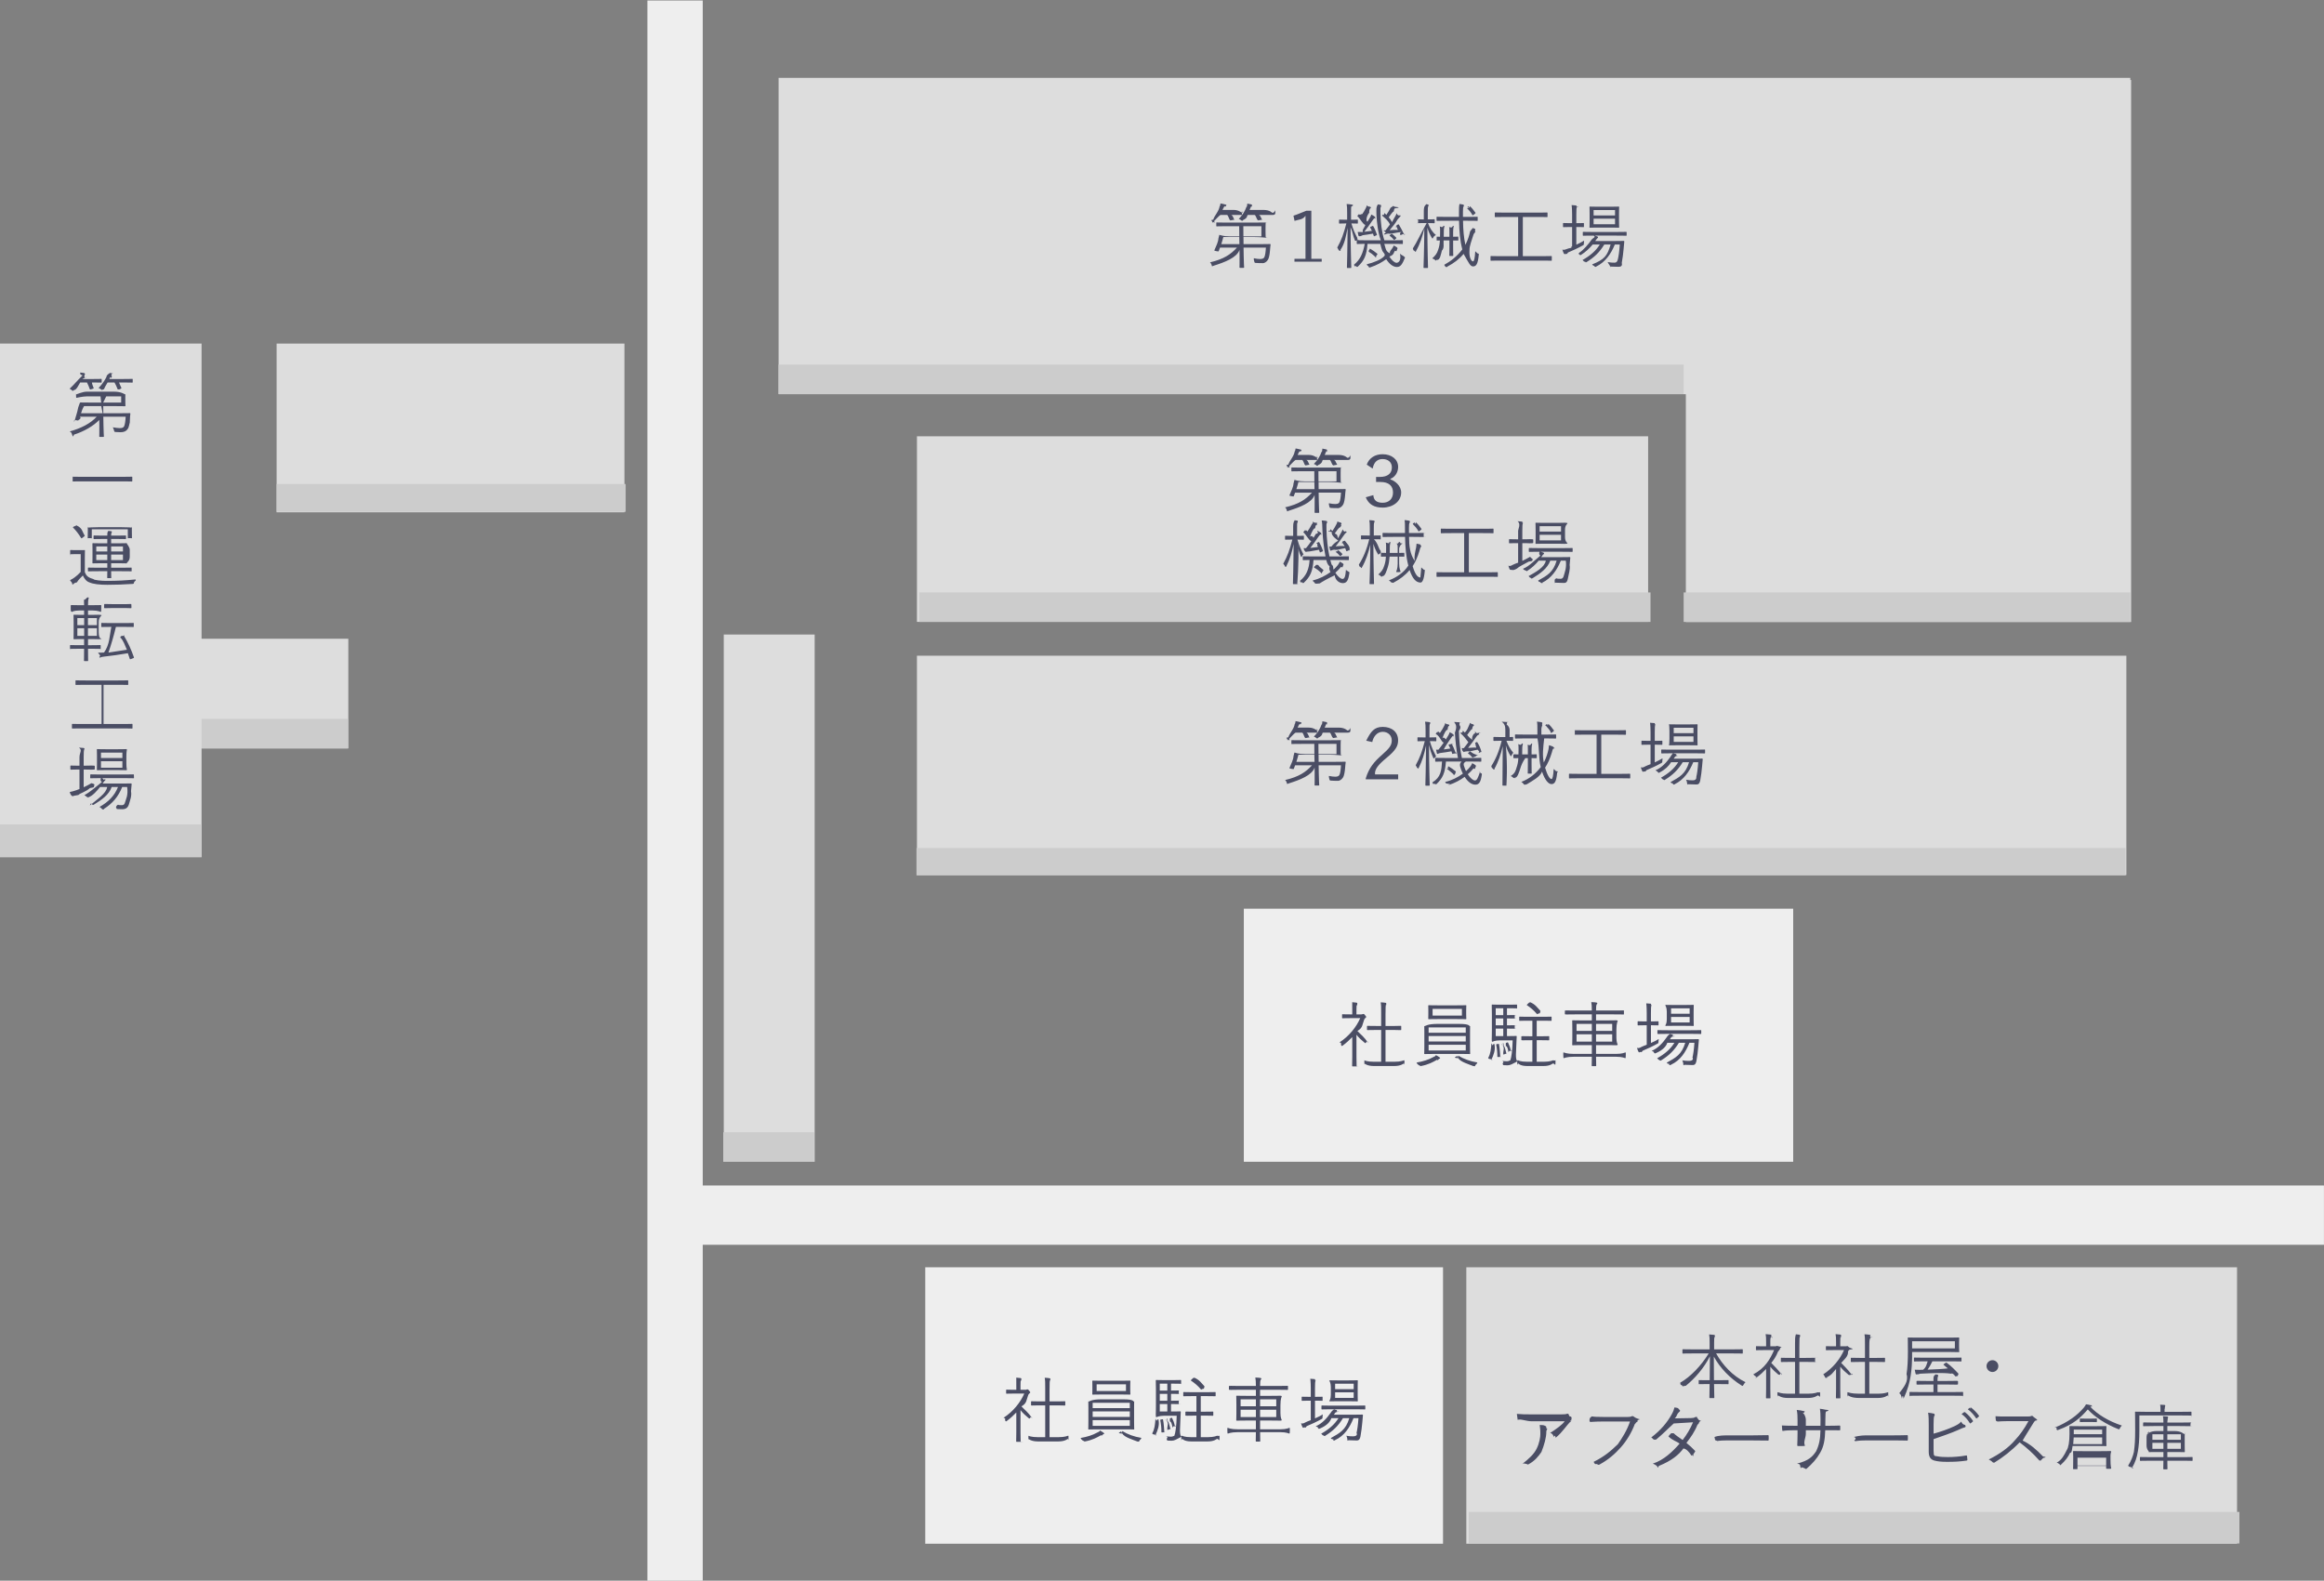 <svg xmlns="http://www.w3.org/2000/svg" viewBox="0 0 588 400"><rect x="0" y="0" width="588" height="400" fill="#808080" stroke="none"/><path fill="#DDD" fill-rule="evenodd" d="M196.994 19.703h342v80.05h-342v-80.05Z"/><path fill="#EEE" fill-rule="evenodd" d="M234.1 320.687h131v69.953h-131v-69.953Z"/><path fill="#DDD" fill-rule="evenodd" d="M370.996 320.687h195v69.953h-195v-69.953ZM231.998 110.405h185v46.963h-185v-46.963ZM231.996 165.932h306v55.501h-306v-55.501Z"/><path fill="#EEE" fill-rule="evenodd" d="M314.7 229.945h139v64.04h-139v-64.04Z"/><path fill="#EEE" fill-rule="evenodd" d="M587.987 314.991H177.8v85.139h-14V.13h14v299.856h410.187v15.005Z"/><path fill="#DDD" fill-rule="evenodd" d="M183.12 160.568h23v133.416h-23V160.568ZM0 86.94h51v129.93H0V86.94ZM69.987 86.947h88.003v42.693H69.987V86.947Z"/><path fill="#DDD" fill-rule="evenodd" d="M.1 161.636h88.03v27.75H.1v-27.75ZM426.54 20.242h112.661v137.165H426.54V20.242Z"/><path fill="#CCC" fill-rule="evenodd" d="M196.99 92.26h229v7.471h-229V92.26ZM232.6 149.913h185v7.471h-185v-7.471ZM0 208.622h51v8.308H0v-8.308ZM50.996 181.913h37v7.471h-37v-7.471ZM182.991 286.515h22.997v7.471h-22.997v-7.471ZM70 122.47h88.3v7.049H70v-7.049ZM231.881 214.58h305.916v6.932H231.881v-6.932ZM371.6 382.586h195v7.984h-195v-7.984ZM425.985 149.913h113v7.471h-113v-7.471Z"/><path fill="#4A4D64" fill-rule="evenodd" d="M411.411 59.658c-.09 0-.702-.036-2.502-.036h-5.42c.27.072.486.162.666.216.126.054.18.126.18.522 0-.234-.054-.18-.126-.126-.108.072-.099.162-.324.36l-.27.396h4.952c1.584 0 2.124-.036 2.214-.036.144 0 .18.036.18.18l-.162 1.801c-.108 1.224-.234 2.232-.468 3.565.279 1.26-.774.99-1.764.99-.415 0-.721 0-1.135-.036-.288-.018-.288-.036.108.126-.558-.792-.666-1.044-.792-1.26.702.126 1.224.144 1.728.144.415 0 .703-.144.865-.864.162-.685.36-1.855.486-3.727h-1.26c-.973 2.412-2.431 4.447-4.646 5.545-.126.09-.198.126-.27.126-.072 0-.144-.054-.288-.216s-.153.072-.54-.414c3.087-1.278 3.799-2.044 4.681-5.041h-1.602c-1.189 1.962-2.557 3.258-4.43 4.411-.144.072-.216.126-.288.126-.072 0 .216-.072-.27-.216-.144.126-.342-.324-.522-.396 1.891-1.063 3.349-2.269 4.375-3.925h-1.8c-.792.972-1.783 1.872-2.845 2.556-.144.09-.216.144-.288.144-.072 0-.126-.072-.252-.216-.162-.162-.378-.027.018-.432 1.044-.675 2.269-2.088 3.133-3.331.216-.306 1.197-.648.45-.972h-.072c-1.801 0-2.395.036-2.503.036-.126 0-.144-.018-.144-.144v-.702c0-.126.018-.144.144-.144.108 0 .702.036 2.503.036h5.798c1.8 0 2.412-.036 2.502-.036.126 0 .144.018.144.144v.702c0 .126-.018.144-.144.144Zm-1.746-2.179c0 .126-.018.144-.144.144-.108 0-.612-.036-2.143-.036h-2.935c-1.548 0-2.052.036-2.142.036-.126 0-.144-.018-.144-.144 0-.108.036-.369.036-1.548v-1.945c0-1.08-.036-1.458-.036-1.566 0-.126.018-.144.144-.144.09 0 .594.036 2.142.036h2.935c1.531 0 2.035-.036 2.143-.036.126 0 .144.018.144.144 0 .108-.036.486-.036 1.566v1.945c0 1.179.036 1.458.036 1.548Zm-1.044-4.321h-5.42v1.368h5.42v-1.368Zm0 2.179h-5.42v1.404h5.42v-1.404Zm-7.995 2.142c-.09 0-.45-.036-1.674-.036h-.126v4.484c.666-.307 1.314-.649 1.962-1.027-.036.9-.036.432-.054.684 0 .379 0 .379-.306.541-1.116.63-2.503 1.278-3.691 1.764-.378.621-.594.252.153.306-.72.072-.945.108-1.035.108-.072 0-.126-.054-.198-.18-.144-.27-.27-.63-.36-.99.504.297 1.044-.234 2.403-.468-.441-.09-.189-.18.063-.288v-4.934h-.486c-.747 0-1.584.036-1.674.036-.126 0-.144-.018-.144-.144v-.756c0-.126.018-.144.144-.144.09 0 .927.036 1.674.036h.486v-2.107c0-.504-.018-1.764-.126-2.466.468.018.847.054 1.171.09.126.612.432.612.432.162 0 .09-.27.18-.306.324-.072.198-.108.648-.108 1.854v2.143h.126c1.224 0 1.584-.036 1.674-.036.108 0 .126.018.126.144v.756c0 .126-.018.144-.126.144Zm-8.149 8.499c-.09 0-.666-.036-2.377-.036h-10.461c-1.71 0-2.286.036-2.376.036-.127 0-.145-.018-.145-.144v-.901c0-.126.018-.144.145-.144.09 0 .666.036 2.376.036h4.466v-9.921h-3.259c-1.576 0-2.413.036-2.503.036-.126 0-.144-.018-.144-.144v-.882c0-.126.018-.144.144-.144.09 0 .927.036 2.503.036h8.048c1.819 0 2.395-.036 2.503-.036.126 0 .144.018.144.144v.882c0 .126-.018.144-.144.144-.108 0-.684-.036-2.503-.036h-3.601v9.921h4.807c1.711 0 2.287-.036 2.377-.036.126 0 .144.018.144.144v.901c0 .126-.018.144-.144.144Zm-19.777 1.44c-.738 0-1.08-.918-2.394-3.169-1.081 1.315-2.449 2.341-4.124 3.223.198.072-.216.108-.288.108-.09 0-.144-.054-.27-.216-.144-.198-.342-.396.036-.504 1.333-.72 3.025-2.017 4.321-3.745-.576-2.197-.774-4.645-.828-7.256h-2.233c-2.61 0-3.222.036-3.312.036-.127 0-.145-.018-.145-.144v-.757c0-.126.018-.144.145-.144.09 0 .702.036 3.312.036h2.215v-1.062c0-1.134 0-1.638.135-2.215.171.036.495.072.855.144.181.037.253.109.253.181 0 .486-.054.234-.109.36-.072.18-.126.414-.126 1.278v1.314h1.117c1.98 0 2.377-.036 2.485-.036.108 0 .126.018.126.144v.757c0 .126-.018.144-.126.144s-.505-.036-2.485-.036h-1.099c.036 2.34.199 4.285.595 6.104.648-1.243 1.008-2.485 1.206-3.439.198-.289.558-.631.738-.955-.252.108.036.216.54.342-.072.054.036.459.036.234 0 .108-.054.198-.144.306.468.145-.18.397-.36 1.027-.432 1.44-.99 2.719-.972 3.781-.144 1.945.468 2.881.9 2.881.27 0 .45-.774.558-2.557.162.18.397.324.613.567.306.027.306.045.27.369-.216 2.323-.667 2.899-1.441 2.899Zm.144-13.072c-.234.18-.252.18-.324.036-.342-.63-.882-1.26-1.35-1.71.63-.09.63-.144.09-.27l.324-.198c.18.576.198.396.306-.036.504.45.954.99 1.386 1.62.09.126.072.162-.126.324l-.306.234Zm-8.48 4.178c0-.424 0-.955-.09-1.234.432.18.666.36.99-.171.162.036.198.072.198.162 0 .09-.036.162-.072.288-.072.198-.09.648-.09 1.009 0 1.062 0 .936-.018 1.332h1.44v-1.206c0-.775 0-1.171-.108-1.234.343 0 .685.36 1.009-.333.108.018.198.054.198.144 0 .072-.036.162-.072.27-.072.18-.09 1.359-.09 1.117v1.242c.792 0 1.098-.036 1.17-.036.126 0 .144.018.144.306v.558c0 .108-.018.126-.144.126-.072 0-.414 0-1.17-.018v1.747c0 1.386.036 1.944.036 2.034 0 .126-.018.144-.144.144h-.721c-.126 0-.144-.018-.144-.144 0-.09.036-.648.036-2.034v-1.747h-1.476c-.072 1.027.234 1.837-.432 2.593-.27.864-.414 2.511-1.351 2.323-.108.126-.18.18-.234.18-.054 0-.108-.054-.099-.144-.315-.198-.513-.324-.747-.414.774-.703 1.207-1.234 1.495-2.197.234-.684.378-1.314.432-2.341-.72.018-1.045.018-1.117.018.477 0 .297-.018.297-.126v-.558c0-.288.18-.306-.297-.306.072 0 .378.036 1.153.036.018-.396.018-.45.018-1.386Zm-1.783 1.656c-.072.126-.108.198-.144.198-.036 0-.09-.072-.162-.198-.468-.756-.828-1.53-1.134-2.575.018 5.384.162 9.813.162 10.083 0 .108-.018.126-.126.126h-.864c-.127 0-.145-.018-.145-.126 0-.27.163-3.988.199-9.867-.505 2.125-1.099 3.961-2.107 5.726-.072.126-.126.198.54.198-.54 0-.828-.054-.864-.18-.108-.288-.288.135-.468-.702 1.062-1.639 1.962-3.691 3.492-6.41h-1.17c-1.206 0-1.548.036-1.638.036.108 0 .648-.018.648-.144v-.702c0-.144-.54-.162-.648-.162.09 0 .432.036 1.638.036h.451V53.77c0-1.062-.019-1.584.719-2.143-.413.018-.053.054.271.108.144.018.216.073.216.163 0 .342-.054.216-.108.324-.072.18-.09.504-.09 1.53v1.765c1.152 0 1.494-.036 1.602-.036.126 0 .144.018.144.162v.702c0 .126-.018.144-.144.144-.108 0-.45-.036-1.548-.036.432 1.242 1.062 2.251 2.007 3.025-.441.198-.585.432-.729.702Zm-15.868 2.791c.595.342 1.189.756 1.747 1.224.09.072.072.126-.018.252l-.27.378c.108.405-.18.405-.288.09-.522-.504-1.117-.954-1.711-1.296.297-.072.477-.09.036-.27l.252-.099c.09-.333.126-.351.252-.279Zm6.716 4.591c-.954 0-1.908-.738-2.7-1.98-1.081.792-2.413 1.548-3.98 2.052-.342.108-.342.126-.504-.216-.108-.198-.252-.018-.45-.54 1.693-.396 3.745-1.206 4.483-2.107.342-.432-.414-.918-.576-1.422-.18-.504-.342-1.062-.468-1.639h-3.241c-.216 2.98-.864 4.232-2.359 5.672-.126.126-.18.18-.252.18-.072 0-.144-.054-.27-.198-.162-.18-.324.396-.522-.396 1.621-1.296 2.269-2.989 2.71-5.258-1.396.018-1.81.036-1.882.036-.126 0-.144-.018-.144-.144v-.684c0-.126.018-.144.144-.144.09 0 .703.036 2.521.036h3.421c-.756-2.106-.99-4.483-1.098-6.41-.036-1.638-.072-2.052.378-2.701-.144.018.162.054.522.109.126.018.27.09.27.162 0 .99-.054.216-.108.342-.054.144-.072.54-.054 1.638.054 2.413.324 4.826.99 6.86h2.017c1.837 0 2.431-.036 2.539-.036.108 0 .126.018.126.144v.684c0 .126-.018.144-.126.144s-.702-.036-2.539-.036h-2.035c.09.397.198.775.324 1.135.145.468.307.9 1.144 1.296-.225-.378.153-.774.441-1.152.234-.324.378-.558.486-.864.288.144.63.324.81.486.126.108.144.162.144.216 0 .09-.054.144-.162.423-.144.72-.324.027-.504.243-.378.468-.135.954-1.404 1.44.63.973 1.332 1.567 1.818 1.567s1.261-.54.865-2.305c.144.162.378.306.576.414.342.18.342.18.72.54-.702 1.711-1.116 2.413-2.071 2.413Zm-1.17-8.336c.324.252.666.558.99.9.108.108.09.126-.036.234l-.288.252c-.162.144-.18.144-.288.018-.288-.36-.666-.702-.99-.936-.126-.09-.108-.108.072-.252l.234-.198c.837-.108.18-.108.306-.018Zm1.116-2.251.324-.162c.162-.09.18-.054.252.054.397.612.793 1.422 1.369 2.593.36-.306 0-.252-.414-.198l-.378.18c-.198.09-.216.072-.252-.054-.072-.234-.162-.45.324-.684-1.621.162-2.683.576-3.403.396-.396.054-.54.126-.631.18-.072.036-.144.072-.198.072-.09 0-.162-.072-.198-.198.81-.234.27-.558-.18-.847.18.018.342.018.522.018.379-.468.775-.972 1.153-1.512-.315-.864-1.207-1.566-1.909-2.197-.108-.09-.108-.108.054-.27l.324.054c.126-.522.126-.504.216-.432.144.144.288.27.415.414.414-.594.792-1.242 1.044-1.764.108-.198.891-.45.801-.702-.243.324.099.27.315.414.585.072.945.108.945.198 0 .072-.72.162-.945.198-.108.054-.198.144-.288.774-.306.054-.774.846-1.278 1.494.306.343.576.685.846 1.216.288-.603.558-1.035.792-1.45.162-.27.288-.522.36-.81.324.99 1.243.36.865.504.09.072.144.144.144.198 0 .09-.054.144-.18.198.054.072-.307.307-.631.757-.405.774-1.296 1.854-1.962 2.646.648-.054 1.332-.126 2.088-.063-.144-.459-.306-.729-.468-.981-.072.621-.054.621.162-.234Zm-6.23-1.026c-.54.792-1.296 1.872-1.962 2.701.594-.054 1.224-.126 1.926-.235-.126-.27-.27-.558-.414-.81-.072-.126-.054-.162.126-.234l.414-.18c.127-.054.163-.054.217.054.342.576.684 1.387.918 2.071.054.126.018.162-.126.234l-.414.18c-.18.09-.216.108-.252-.036l-.198-.576c-.955.18-1.945.324-2.683.414-.396.036-.522.09.153.162-.72.054-.91.09-.964.09-.09 0-.162-.072-.198-.198-.072-.252-.144-.594-.18-.882.216.018.396.018 1.342.018-.315-.541.45-1.171.585-1.801-.63-.171-1.242-1.53-1.945-2.161-.09-.072-.108-.09.054-.27l.324-.342c.091.252.109.252.802-.036l-.207.378c.45-.612.864-1.332 1.134-1.89.09-.198.18-.414.234-.666.306.486.648.27.864.414.126.072.162.108.162.198 0 .072-.072.144-.162.198-.108.072-.198.144-.288.936.423-.09-.81.756-.657 2.16-.369-.413-.063-.071.225.271l.612-1.009c.162-.27.288-.522.36-.81.324.144.649.342.865.504.09.072.144.144.144.198 0 .846-.072.145-.18.199-.162.09-.306.306-.631.756Zm-3.745-.378c.144 0 .162.018.162.144v.72c0 .126-.018.144-.162.144-.09 0-.414-.036-1.476-.036.468 1.647.864 2.431 1.566 3.817-.144-.126-.288.144.27.414-.54.126-.792.18-.828.18-.054 0-.09-.054-.144-.18-.468-1.062-.468-1.89-1.08-3.277.018 5.438.18 9.939.18 10.191 0 .108-.018.126-.144.126h-.81c-.126 0-.144-.018-.144-.126 0-.252.144-4.771.18-10.029-.487 2.197-.64 3.835-1.855 5.636.315.126-.126.198-.18.198-.054 0-.09-.054-.144-.18-.108.117-.288-.504-.45-.666 1.08-1.927 1.62-3.493 2.305-6.104h-.109c-1.17 0-1.107.036-1.584.036-.144 0-.162-.018-.162-.144v-.72c0-.126.018-.144.162-.144.477 0 .414.036 1.584.036h.307v-1.783c0-1.08-.018-1.602-.126-2.197.432.018.738.054 1.098.108.126.018.504.073.504.145 0 .36-.342.234-.396.36-.09.198-.09.522-.09 1.548v1.819c1.152 0 1.476-.036 1.566-.036ZM327.514 65.5h2.79V54.598c-.72 1.062-1.692.919-2.772 1.297l-.27-1.315c1.188-.36 2.304-.918 3.277-1.26h1.242V65.5h2.629v.712h-6.896V65.5Zm-5.574-11.1h-3.439c.253 0 .451.414.685.937.054.126.018.18.234.234l-.901.162c-.216.072-.234.054-.288-.072-.234-.001-.468-1.153-.774-1.261h-1.746c-.306.162.089.702-1.189 1.279-.126.144-.18.216-.252.216-.054 0-.126-.072-.27-.18-.18-.144-.36-.234-.576-.306.99-1.045 1.53-1.891 1.981-3.151.072.342.126-.396.18-.739.378.054.72.126.972.198.126.036.216.091.216.199 0 .324-.054.684-.144.234-.09.09-.126.162-.234.414l-.234.558h3.529c1.62 0 2.142.738 2.25.738.55 0 .73-.756.73-.648v.684c0 .324-.18.504-.73.504Zm-7.4 0h-3.025c.252.018.469.468.667.973.036.108.018.144.198.198l-.937.18c-.162.054-.198.036-.252-.108-.081.197-.432-1.117-.702-1.243h-1.71c-.433.27-.919.883-1.585 1.531.306.819-.198.198-.27.198-.072 0-.144.621-.27-.18-.18-.18-.378-.288.306-.36.324-1.081 1.44-2.107 1.62-3.385.091.036.181-.451.217-.721.378.054.774.144 1.026.216.126.036.477.091.477.181 0 .108-.369.72-.423.234-.09.09-.18.198-.288.432l-.288.576h2.827c1.404 0 1.836.738 2.412.738-.342 0-.324-.756-.324-.648v.684c0 .324-.018.504.324.504Zm-5.869 8.265c-.109.288-.199.576-.307.828-.054.162-.09.162-.576.072-.576-.108-.576-.126-.522-.27.45-1.062.954-2.035 1.008-2.953.126-.468.216-.81.234-1.134 0 .612.036.252.163.252.09 0 .72.36 2.52.36h2.359l-.018-2.575h-3.133c-1.819 0-2.449.036-2.539.036-.126 0-.126-.018-.126-.126v-.72c0-.126 0-.144.126-.144.09 0 .72.036 2.539.036h6.968c1.855 0 2.629-.036 3.493-.036-.648 0-.63.018-.63.144 0 .108-.036.414-.036 1.242v.937c0 .846.036 1.152.036 1.26 0 .126-.018.306.63.306-.864 0-1.638-.198-3.493-.198h-2.755l.018 1.8h4.106c1.836 0 2.466-.036 2.574-.036.126 0 .162.036.162.163-.072.45-.09.828-.144 1.404-.072.846-.198 1.927-.558 2.467-.324.54-.918.81-1.17.81-.918 0-1.333-.018-1.837-.054-.324-.018-.342-.054-.432-.414-.072-.306-.162-.558-.081-.774.495.126 1.161.198 1.54.198.522 0 .882-.09 1.08-.415.234-.396.36-1.476.414-2.466h-5.654l.036 2.034c.018 1.837.108 2.701.108 2.935 0 .126-.018.144-.162.144h-.864c-.126 0-.144-.018-.144-.144 0-.252.036-1.08.018-2.935l-.018-1.458c-.684 1.989-3.799 3.133-6.41 3.961-.324.108-.342.126-.54.198-.162-.666-.342-.882-.522-1.008 3.538-.828 5.221-1.999 6.824-3.727h-4.285Zm5.923-2.845h4.556v-2.575h-4.574l.018 2.575Zm-1.044.162h-4.033c-.162.612-.324 1.224-.522 1.8h4.591l-.036-1.8ZM397.752 139.658c-.09 0-.252-.036-2.503-.036h-5.419c.27.072.486.162.666.216.126.054.18.126.18.522 0-.234-.054-.18-.126-.126-.108.072-.198.162-.324.36l-.27.396h4.951c1.585 0 2.413-.036 2.215-.036.144 0 .18.036.18.18l-.162 1.801c.18 1.224-.234 2.232-.468 3.565-.27 1.26-.774.99-1.765.99-.414 0-.72 0-1.134-.036-.288-.018-.288-.036-.378.126-.072-.792-.18-1.044.495-1.26-.099.126.423.144.927.144.414 0 .703-.144.865-.864.162-.685.738-1.855.486-3.727h-1.261c-.972 2.412-2.43 4.447-4.645 5.545-.126.09.378.126-.27.126-.072 0-.144-.054-.288-.216s-.342.072-.54-.414c2.268-1.278 3.799-2.044 4.681-5.041h-1.602c-.703 1.962-2.557 3.258-4.43 4.411-.144.072-.216.126-.288.126-.072 0-.144-.072-.27-.216-.144.126-.342-.324-.522-.396 1.89-1.063 4.087-2.269 4.375-3.925h-1.8c-.793.972-1.783 1.872-2.845 2.556-.144.09-.216.144-.288.144-.072 0 .315-.072-.252-.216-.162-.162-.378-.027-.577-.432 1.639-.675 2.863-2.088 4.394-3.331-.45-.306-.306-.648-.216-.972h-.072c-1.801 0-1.882.036-2.503.036-.126 0-.144-.018-.144-.144v-.702c0-.126.018-.144.144-.144.621 0 .702.036 2.503.036h5.797c2.251 0 2.413-.036 2.503-.036.126 0 .144.018.144.144v.702c0 .126-.018.144-.144.144Zm-1.152-2.179c0 .126-.612.144-.738.144-.108 0-.613-.036-2.143-.036h-2.935c-1.548 0-2.053.036-2.143.036-.126 0-.144-.018-.144-.144 0-.108.036-.369.036-1.548v-1.945c0-1.08-.036-1.458-.036-1.566 0-.126.018-.144.144-.144.09 0 .595.036 2.143.036h2.935c1.53 0 2.035-.036 2.143-.036.126 0 .738.018.738.144 0 .108-.63.486-.63 1.566v1.945c0 1.179.63 1.458.63 1.548Zm-1.639-4.321h-5.419v1.368h5.419v-1.368Zm0 2.179h-5.419v1.404h5.419v-1.404Zm-7.994 2.142c-.09 0-.45-.036-1.675-.036h-.126v4.484c.667-.307 1.315-.649 1.963-1.027.801.9.801.432.621.684 0 .379 0 .379-.981.541-1.116.63-2.503 1.278-2.989 1.764-1.08.621-1.296.252-1.35.306-.072.072-.144.108-.234.108-.072 0 .494-.054-.199-.18-.144-.27-.27-.63-.36-.99.505.297 1.045-.234 1.711-.468.252-.09.504-.18.756-.288v-4.934h-.486c-1.224 0-1.288.036-1.675.036-.126 0-.144-.018-.144-.144v-.756c0-.126.018-.144.144-.144.387 0 .451.036 1.675.036h.486v-2.107c0-.504.756-1.764-.126-2.466.468.018.846.054 1.17.09.126.612.216.612.216.162 0 .09-.054.18-.09.324-.072.198-.108.648-.108 1.854v2.143h.126c1.225 0 1.585-.036 1.675-.036.783 0 .963.018.963.144v.756c0 .126-.18.144-.963.144Zm-8.149 8.499c-.09 0-.666-.036-2.377-.036H365.98c-1.71 0-2.287.036-2.377.036-.126 0-.144-.018-.144-.144v-.901c0-.126.018-.144.144-.144.09 0 .667.036 2.377.036h4.465v-9.921h-3.259c-1.818 0-2.412.036-2.502.036-.126 0-.144-.018-.144-.144v-.882c0-.126.018-.144.144-.144.09 0 .684.036 2.502.036h8.049c2.295 0 2.395-.036 2.503-.036.126 0 .144.018.144.144v.882c0 .126-.018.144-.144.144-.108 0-.208-.036-2.503-.036h-3.601v9.921h4.807c1.711 0 2.287-.036 2.377-.036.126 0 .144.018.144.144v.901c0 .126-.018.144-.144.144Zm-19.408 1.44c-1.107 0-2.007-.918-2.764-3.169-1.08 1.315-2.448 2.341-4.123 3.223-.144.072-.216.108-.288.108-.09 0 .675-.054-.27-.216-.144-.198-.342-.396-.558-.504 1.926-.72 3.853-2.017 4.915-3.745-.576-2.197-.774-4.645-.828-7.256h-3.061c-1.782 0-2.053.036-2.485.036-.126 0-.144-.018-.144-.144v-.757c0-.126.018-.144.144-.144.432 0 .703.036 2.485.036h3.043v-1.062c0-1.134 0-1.638-.108-2.215.414.036.738.072 1.098.144.18.037.252.109.252.181 0 .486-.054.234-.108.36-.072.18-.126.414-.126 1.278v1.314h1.117c1.764 0 2.376-.036 3.249-.036-.657 0-.639.018-.639.144v.757c0 .126-.018.144.639.144-.873 0-1.485-.036-3.249-.036h-1.099c.036 2.34.198 4.285 1.458 6.104-.215-1.243.145-2.485.343-3.439.054-.289.09-.631.108-.955.378.108 1.359.216.954.342.144.054.252.459.252.234 0 .108-.054.198-.144.306-.126.145-.18.397-.36 1.027-.432 1.44-.99 2.719-1.692 3.781.576 1.945 1.188 2.881 1.989 2.881-.099 0 .081-.774.189-2.557.162.18.396.324.612.567.306.027.306.045.27.369-.216 2.323-.666 2.899-1.071 2.899Zm-.225-13.072c-.234.18-.252.18-.324.036-.342-.63-.882-1.26-1.35-1.71-.09-.09-.09-.144.09-.27l.324-.198c.18.576.198.396.306-.036.504.45.954.99 1.386 1.62.09.126.072.162-.126.324l-.306.234Zm-4.675-9.717c0 2.304-2.17 3.817-4.673 3.817-2.142 0-3.547-.792-4.285-2.611l1.918-.54c.081 1.386.945 1.927 2.367 1.927 1.567 0 2.611-.991 2.611-2.575 0-1.693-1.044-2.683-3.205-2.683h-1.08v-1.278h.972c1.999 0 3.025-.919 3.025-2.413 0-1.351-.99-2.107-2.359-2.107-1.17 0-2.16.612-2.502 2.404l-1.495-.999c.612-1.711 2.125-2.629 4.015-2.629 2.287 0 3.926 1.314 3.926 3.205 0 1.584-1.009 2.701-1.945 3.007v.162c1.134.36 2.71 1.584 2.71 3.313Zm-7.929 10.888v-1.747c0-1.062-.018-1.584-.144-2.143.45.018.811.054 1.135.108.144.018.216.073.216.163 0 .342-.054.216-.108.324-.072.18-.09.504-.09 1.53v1.765c1.152 0 2.25-.036 1.602-.036.126 0 .144.018.144.162v.702c0 .126-.018.144-.144.144.648 0-.45-.036-1.548-.036 1.116 1.242 1.062 2.251 1.728 3.025-.162.198.288.432-.45.702-.072.126-.108.198-.144.198-.036 0-.09-.072-.162-.198-.468-.756-.828-1.53-1.134-2.575.018 5.384.162 9.813.162 10.083 0 .108-.018.126-.126.126h-.865c-.126 0-.144-.018-.144-.126 0-.27.162-3.988.198-9.867-.504 2.125-1.098 3.961-2.106 5.726-.072.126-.126.198-.18.198-.054 0-.108-.054-.144-.18-.108-.288-.288.135-.469-.702 1.063-1.639 1.963-3.691 2.629-6.41h-.306c-1.206 0-1.548.036-1.638.036-.126 0-.144-.018-.144-.144v-.702c0-.144.018-.162.144-.162.09 0 .432.036 1.638.036h.45Zm-13.041 7.454c.108.342.702.756 1.261 1.224.09.072.072.126-.018.252l-.27.378c-.144.405-.18.405-.289.09-.522-.504-1.116-.954-1.71-1.296-.126-.072-.108-.09.036-.27l.252-.099c.09-.333.126-.351.738-.279Zm6.23 4.591c-.954 0-1.908-.738-2.08-1.98-1.701.792-3.033 1.548-3.79 2.052-1.152.108-1.152.126-1.314-.216-.108-.198-.252-.018-.45-.54 1.692-.396 3.259-1.206 4.483-2.107-.216-.432-.414-.918-.189-1.422-.567-.504-.729-1.062-.855-1.639h-3.241c-.216 2.98-.864 4.232-2.359 5.672-.126.126-.18.18-.252.18-.072 0-.144-.054-.27-.198-.162-.18-.324.396-.522-.396 1.62-1.296 2.269-2.989 2.413-5.258-1.099.018-1.513.036-1.585.036-.126 0-.144-.018-.144-.144v-.684c0-.126.018-.144.144-.144.09 0 .702.036 2.521.036h3.097c-.432-2.106-.666-4.483-.774-6.41-.036-1.638-.072-2.052-.198-2.701.432.018.738.054 1.098.109.126.018.27.09.27.162 0 .99-.054.216-.108.342-.054.144-.072.54-.054 1.638.054 2.413.324 4.826.756 6.86h2.251c1.836 0 2.872-.036 2.539-.036.108 0 .126.018.126.144v.684c0 .126-.018.144-.126.144.333 0-.703-.036-2.539-.036h-2.035c.09.397.198.775.324 1.135.603.468.306.9.504 1.296.415-.378.793-.774 1.081-1.152.234-.324.378-.558.486-.864.288.144.63.324.81.486.126.108.144.162.144.216 0 .09-.054.144-.162.423-.144.72-.324.027-.504.243-.378.468-.846.954-1.404 1.44.63.973 1.332 1.567 1.818 1.567s.72-.54.864-2.305c.144.162.378.306.577.414.342.18.342.18.27.54-.252 1.711-.667 2.413-1.621 2.413Zm-1.17-8.336c.324.252.666.558.99.9.108.108.09.126-.036.234l-.288.252c-.162.144.594.144-.288.018-.288-.36-.666-.702-.99-.936-.126-.09-.108-.108.612-.252l-.306-.198c.126-.108.18-.108.306-.018Zm2.268.216c-.198.09-.216.072-.252-.054-.072-.234-.162-.45-.27-.684-1.026.162-2.088.576-2.809.396-.396.054-.54.126-.63.18-.072.036-.144.072-.198.072-.09 0-.162-.072-.198-.198-.072-.234-.126-.558-.18-.847.18.018.342.018.522.018.378-.468.774-.972 1.747-1.512-1.225-.864-1.801-1.566-1.63-2.197-.981-.09-.981-.108-.819-.27l.324.054c.126-.522.126-.504.216-.432.144.144.288.27.414.414.414-.594.793-1.242 1.045-1.764.108-.198.198-.45.252-.702.306.324 1.098.27.864.414.126.072.162.108.162.198 0 .072-.072.162-.162.198-.108.054.414.144-.288.774-.306.054-.774.846-1.278 1.494.9.343.576.685.846 1.216.288-.603.558-1.035.792-1.45.162-.27.288-.522.36-.81.522.99.648.36.864.504.09.072.144.144.144.198 0 .09-.054.144-.18.198-.162.072-.306.307-.63.757-.54.774-1.296 1.854-1.962 2.646.648-.054 1.332-.126 2.286-.063-.342-.459-.504-.729-.666-.981-.072.621-.054.621.162-.234l.684-.162c-.198-.09-.18-.054-.108.054.396.612 1.558 1.422 1.081 2.593.036-.306 0-.252-.126-.198l-.379.18Zm.072-23.042h-3.439c.253 0 .451.414.685.937.054.126.018.18.234.234l-.901.162c-.216.072-.234.054-.288-.072-.234-.001-.468-1.153-.774-1.261h-1.746c-.306.162.089.702-1.189 1.279-.126.144-.18.216-.252.216-.054 0-.126-.072-.27-.18-.18-.144-.36-.234-.576-.306.99-1.045 1.53-1.891 1.981-3.151.072.342.126-.396.18-.739.378.054.72.126.972.198.126.036.216.091.216.199 0 .324-.054.684-.144.234-.09.09-.126.162-.234.414l-.234.558h3.529c1.62 0 2.142.738 2.25.738.55 0 .73-.756.73-.648v.684c0 .324-.18.504-.73.504Zm-7.4 0h-3.025c.252.018.469.468.667.973.036.108.018.144.198.198l-.937.18c-.162.054-.198.036-.252-.108-.081.197-.432-1.117-.702-1.243h-1.71c-.433.27-.919.883-1.585 1.531.306.819-.198.198-.27.198-.072 0-.144.621-.27-.18-.18-.18-.378-.288.306-.36.324-1.081 1.44-2.107 1.62-3.385.091.036.181-.451.217-.721.378.054.774.144 1.026.216.126.036.477.091.477.181 0 .108-.369.72-.423.234-.09.09-.18.198-.288.432l-.288.576h2.827c1.404 0 1.836.738 2.412.738-.342 0-.324-.756-.324-.648v.684c0 .324-.018.504.324.504Zm.126 10.299c.018 1.837.108 2.701.108 2.935 0 .126-.018.144-.162.144h-.864c-.126 0-.144-.018-.144-.144 0-.252.036-1.08.018-2.935l-.018-1.458c-.684 1.989-3.799 3.133-6.41 3.961-.324.108-.342.126-.54.198-.162-.666-.342-.882-.522-1.008 3.538-.828 5.221-1.999 6.824-3.727h-4.285c-.109.288-.199.576-.307.828-.054.162-.09.162-.576.072-.576-.108-.576-.126-.522-.27.45-1.062.954-2.035 1.008-2.953.126-.468.216-.81.234-1.134 0 .612.036.252.163.252.09 0 .72.36 2.52.36h2.359l-.018-2.575h-3.133c-1.819 0-2.449.036-2.539.036-.126 0-.126-.018-.126-.126v-.72c0-.126 0-.144.126-.144.09 0 .72.036 2.539.036h6.968c1.855 0 2.629-.036 3.493-.036-.648 0-.63.018-.63.144 0 .108-.036.414-.036 1.242v.937c0 .846.036 1.152.036 1.26 0 .126-.018.306.63.306-.864 0-1.638-.198-3.493-.198h-2.755l.018 1.8h4.106c1.836 0 2.466-.036 2.574-.036.126 0 .162.036.162.163-.072.45-.09.828-.144 1.404-.072.846-.198 1.927-.558 2.467-.324.54-.918.81-1.17.81-.918 0-1.333-.018-1.837-.054-.324-.018-.342-.054-.432-.414-.072-.306-.162-.558-.081-.774.495.126 1.161.198 1.54.198.522 0 .882-.09 1.08-.415.234-.396.36-1.476.414-2.466h-5.654l.036 2.034Zm-1.116-4.717h-4.033c-.162.612-.324 1.224-.522 1.8h4.591l-.036-1.8Zm5.6-.162v-2.575h-4.574l.018 2.575h4.556Zm-4.988 15.551.414-.18c.126-.054.162-.054.216.054.342.576.685 1.387.919 2.071.054.126.018.162-.126.234l-.415.18c-.18.09-.216.108-.252-.036l-.198-.576c-.954.18-1.944.324-2.34.414-.739.036-.865.09-.955.162-.072.054-.144.09-.198.09-.09 0 .423-.072.063-.198-.333-.252-.405-.594-.441-.882.801.018.396.018.576.018.45-.541.919-1.171 1.351-1.801-.63-.171-1.243-1.53-1.945-2.161-.09-.072-.108-.09.054-.27l.324-.342c.09.252.108.252.198-.036l.396.378c.451-.612.865-1.332 1.135-1.89.342-.198.18-.414.234-.666.306.486.648.27 1.188.414-.198.072-.162.108-.162.198 0 .072-.072.144.162.198-.432.072-.522.144-.612.936-.324-.09-.81.756-1.332 2.16.306-.413.864-.071.9.271l.612-1.009c.972-.27.288-.522.36-.81.324.144.648.342.864.504.09.072.144.144.144.198 0 .846-.072.145-.18.199-.162.09-.306.306-.63.756-.54.792-1.296 1.872-1.962 2.701.594-.054 1.224-.126 1.926-.235-.126-.27-.27-.558-.09-.81-.396-.126-.378-.162-.198-.234Zm-6.284-.828c-1.17 0-1.494.036-1.584.036-.144 0-.162-.018-.162-.144v-.72c0-.126.018-.144.162-.144.09 0 .414.036 1.584.036h.306v-1.783c0-1.08-.018-1.602.396-2.197-.09.018.217.054.577.108.126.018.216.073.216.145 0 .36-.054.234-.108.36-.09.198-.09.522-.09 1.548v1.819c1.152 0 1.476-.036 1.566-.036.144 0 .162.018.162.144v.72c0 .126-.018.144-.162.144-.09 0-.414-.036-1.476-.036.468 1.647.864 2.431 1.566 3.817-.144-.126-.288.144-.414.414-.054.126-.108.18-.144.18-.054 0-.09-.054-.144-.18-.468-1.062-.756-1.89-.639-3.277.18 5.438-.261 9.939-.261 10.191 0 .108-.018.126.621.126h-1.576c-.126 0-.144-.018-.144-.126 0-.252.144-4.771.18-10.029-.486 2.197-.936 3.835-1.854 5.636-.072.126-.126.198-.18.198-.054 0-.09-.054-.144-.18.108.117-.288-.504-.45-.666 1.08-1.927 1.62-3.493 2.304-6.104h-.108Zm23.773 4.303c-.721.018-1.045.018-1.117.018-.126 0-.144-.018-.144-.126v-.558c0-.288.018-.306.144-.306.072 0 .378.036 1.153.036.018-.396.018-.45.018-1.386 0-.424 0-.955-.09-1.234.855.18.666.36.99-.171.162.036.198.072.198.162 0 .09-.036.162-.072.288-.072.198-.09.648-.09 1.009 0 1.062 0 .936-.018 1.332h2.007v-1.206c0-.775 0-1.171-.675-1.234.342 0 .684.36 1.009-.333.756.018.198.054.198.144 0 .072-.036.162.738.27-.72.18-.9 1.359-.9 1.117v1.242c.792 0 1.98-.036 1.17-.036.126 0 .144.018.144.306v.558c0 .108-.018.126-.144.126.81 0-.414 0-1.17-.018v1.747c0 1.386.36 1.944.36 2.034 0 .126-.18.144-.469.144h-.72c.279 0 .099-.018.099-.144 0-.09.36-.648.36-2.034v-1.747h-2.043c-.072 1.027-.198 1.837-.432 2.593-.27.864-.775 2.511-1.351 2.323-.108.126-.18.18-.234.18-.054 0-.108-.054-.216-.144-.198-.198-.396-.324-.63-.414.774-.703 1.206-1.234 1.494-2.197.234-.684.379-1.314.433-2.341ZM431.257 190.658c-.09 0-.702-.036-2.502-.036h-5.42c.27.072.486.162.765.216.027.054.081.126.081.522 0-.234-.054-.18.369-.126-.603.072-.693.162-.819.36l-.27.396h4.952c1.584 0 2.124-.036 2.214-.036.144 0 .18.036.18.18l-.162 1.801c-.108 1.224-.234 2.232-.468 3.565-.27 1.26-.774.99-1.764.99-.415 0-.721 0-1.135-.036-.288-.018-.288-.036-.378.126-.072-.792-.18-1.044-.306-1.26.702.126 1.224.144 1.728.144.415 0 .928-.144.865-.864.162-.685.36-1.855.486-3.727h-1.26c-.973 2.412-2.431 4.447-4.646 5.545-.126.09-.198.126-.27.126-.072 0-.144-.054-.288-.216.441-.162-.342.072-.54-.414 2.268-1.278 3.799-2.044 4.681-5.041h-1.602c-1.189 1.962-2.557 3.258-4.43 4.411-.144.072-.216.126-.018.126-.342 0-.414-.072-.54-.216-.144.126-.342-.324-.522-.396 1.891-1.063 3.349-2.269 4.375-3.925h-1.8c-.603.972-1.513 1.872-2.845 2.556-.144.09-.216.144-.288.144-.072 0-.126-.072-.252-.216-.162-.162.072-.027-.576-.432 1.638-.675 2.863-2.088 3.727-3.331.216-.306.36-.648.711-.972h-.333c-1.801 0-2.395.036-2.503.036-.126 0-.144-.018-.144-.144v-.702c0-.126.018-.144.144-.144.108 0 .702.036 2.503.036h5.798c1.8 0 2.412-.036 2.502-.036.126 0 .144.018.144.144v.702c0 .126-.018.144-.144.144Zm-1.746-2.179c0 .126-.018.144-.144.144-.108 0-.612-.036-2.143-.036h-2.935c-1.548 0-2.052.036-2.142.036.063 0 .153-.018.153-.144 0-.108.09-.369.09-1.548v-1.945c0-1.08-.09-1.458-.09-1.566 0-.126-.09-.144-.153-.144.09 0 .594.036 2.142.036h2.935c1.531 0 2.035-.036 2.143-.036.126 0 .144.018.144.144 0 .108-.036.486-.036 1.566v1.945c0 1.179.036 1.458.036 1.548Zm-1.044-4.321h-4.997v1.368h4.997v-1.368Zm0 2.179h-4.997v1.404h4.997v-1.404Zm-7.995 2.142c-.09 0-.252-.036-1.674-.036h-.126v4.484c.666-.307 1.314-.649 1.962-1.027-.036.9-.036.432-.054.684 0 .379 0 .379-.306.541-1.116.63-2.503 1.278-3.691 1.764-.378.621-.594.252-.648.306-.072.072-.144.108-.234.108-.072 0-.126-.054-.198-.18-.144-.27-.27-.63-.36-.99.504.297 1.044-.234 1.71-.468.252-.09.504-.18.756-.288v-4.934h-.486c-1.224 0-1.584.036-1.674.036-.126 0-.144-.018-.144-.144v-.756c0-.126.018-.144.144-.144.09 0 .45.036 1.674.036h.486v-2.107c0-.504-.018-1.764-.126-2.466.468.018.847.054 1.171.09.126.612.216.612.216.162 0 .09-.054.18-.09.324-.072.198-.108.648-.108 1.854v2.143h.126c1.422 0 1.584-.036 1.674-.036.108 0 .126.018.126.144v.756c0 .126-.018.144-.126.144Zm-8.149 8.499c-.09 0-.666-.036-2.377-.036h-10.461c-1.71 0-2.286.036-2.376.036-.127 0-.145-.018-.145-.144v-.901c0-.126.018-.144.145-.144.09 0 .666.036 2.376.036h4.466v-9.921h-3.259c-1.819 0-2.413.036-2.503.036.441 0 .261-.018.261-.144v-.882c0-.126.18-.144-.261-.144.09 0 .684.036 2.503.036h8.048c1.819 0 2.395-.036 2.503-.036.126 0 .144.018.144.144v.882c0 .126-.018.144-.144.144-.108 0-.684-.036-2.503-.036h-3.601v9.921h4.807c1.711 0 2.287-.036 2.377-.036.126 0 .144.018.144.144v.901c0 .126-.018.144-.144.144Zm-19.777 1.44c-.738 0-1.638-.918-2.394-3.169-.442 1.315-2.449 2.341-3.872 3.223-.396.072-.468.108-.54.108-.09 0-.144-.054-.27-.216-.144-.198-.342-.396-.558-.504 1.927-.72 3.619-2.017 4.915-3.745-.576-2.197-.297-4.645-.828-7.256h-3.061c-1.782 0-2.394.036-2.484.036-.127 0-.145-.018-.145-.144v-.757c0-.126.018-.144.145-.144.09 0 .702.036 2.484.036h3.043v-1.062c0-1.134 0-1.638-.108-2.215.414.036.738.072 1.098.144.181.037.253.109.253.181 0 .486-.054.234-.109.36.315.18-.126.414-.126 1.278v1.314h1.117c1.764 0 2.377-.036 2.485-.036.108 0 .126.018.126.144v.757c0 .126-.018.144-.126.144s-.721-.036-2.485-.036h-.406c-.27 2.34-.494 4.285-.098 6.104.648-1.243 1.008-2.485 1.206-3.439.054-.289.09-.631.108-.955.378.108.666.216.954.342.27.054.252.459.252.234 0 .108.558.198-.144.306-.126.145-.18.397-.36 1.027-.432 1.44-.99 2.719-1.692 3.781.576 1.945 1.188 2.881 1.62 2.881.27 0 .45-.774.558-2.557.162.18.397.324.613.567.513.027.513.045.27.369-.216 2.323-.667 2.899-1.441 2.899Zm.144-13.072c-.234.18-.252.18-.324.036-.126-.63-.882-1.26-1.206-1.71-.234-.09-.234-.144-.054-.27l.324-.198c.18.576.198.396.306-.036.504.45.954.99 1.386 1.62.09.126.072.162-.126.324l-.306.234Zm-8.48 4.178c0-.424 0-.955-.09-1.234.432.18.666.36.99-.171.162.036.198.072.198.162 0 .09-.036.162-.072.288-.072.198-.09.648-.09 1.009 0 1.062 0 .936-.018 1.332h1.44v-1.206c0-.775 0-1.171-.108-1.234.343 0 .685.36 1.009-.333.108.018.198.054.198.144 0 .072-.036.162-.072.27-.072.18-.09 1.359-.09 1.117v1.242c.792 0 1.098-.036 1.17-.036.126 0 .144.018.144.306v.558c0 .108-.018.126-.144.126-.072 0-.414 0-1.17-.018v1.747c0 1.386.036 1.944.036 2.034 0 .126-.018.144-.144.144h-.721c-.126 0-.144-.018-.144-.144 0-.09.036-.648.036-2.034v-1.747h-.648c-.72 1.027-1.026 1.837-1.26 2.593-.27.864-.774 2.511-1.351 2.323-.108.126-.18.18.441.18-.54 0-.783-.054-.891-.144-.198-.198-.396-.324-.63-.414 1.071-.703 1.207-1.234 1.495-2.197.234-.684.378-1.314.432-2.341-.72.018-1.045.018-.766.018-.477 0-.495-.018-.495-.126v-.558c0-.288.018-.306.495-.306-.279 0 .027.036.802.036.018-.396.018-.45.018-1.386Zm-1.783 1.656c-.072.126-.108.198-.144.198-.036 0-.09-.072-.162-.198-.468-.756-.828-1.53-1.134-2.575.513 5.384.162 9.813.162 10.083 0 .108-.018.126.081.126h-1.071c.161 0-.019-.018-.019-.126 0-.27.037-3.988.073-9.867-.505 2.125-1.099 3.961-2.107 5.726.234.126-.126.198-.18.198-.054 0-.108-.054-.144-.18-.108-.288-.288.135-.468-.702 1.062-1.639 1.962-3.691 2.628-6.41h-.306c-1.206 0-.756.036-1.638.036-.126 0-.144-.018-.144-.144v-.702c0-.144.018-.162.144-.162.882 0 .432.036 1.638.036h1.234v-1.747c0-1.062-.18-1.584-.928-2.143.451.018.811.054 1.828.108-.549.018-.477.073-.477.163 0 .342-.054.216-.108.324-.072.18.765.504.765 1.53v1.765c.297 0 .639-.036.747-.036.126 0 .144.018.144.162v.702c0 .126-.018.144-.144.144-.108 0-.45-.036-1.548-.036.432 1.242 1.062 2.251 1.728 3.025-.162.198-.306.432-.45.702Zm-15.868 2.791c.595.342 1.189.756 1.747 1.224.09.072.072.126-.018.252l-.108.378c-.306.405-.342.405-.45.09-.522-.504-1.117-.954-1.54-1.296-.297-.072-.279-.09.36-.27l-.243-.099c.09-.333.126-.351.252-.279Zm6.716 4.591c-.954 0-1.908-.738-2.7-1.98-1.081.792-2.413 1.548-3.98 2.052-.342.108-.342.126.315-.216-.927-.198-1.071-.018-1.269-.54 1.693-.396 3.259-1.206 4.483-2.107-.216-.432-.414-.918-.576-1.422-.18-.504-.342-1.062.252-1.639h-3.961c-.216 2.98-.864 4.232-2.359 5.672-.126.126-.18.18-.252.18-.072 0 .612-.054-.27-.198-.162-.18-.324.396-.522-.396 2.134-1.296 2.269-2.989 2.413-5.258-1.099.018-1.513.036-1.585.036-.126 0-.144-.018-.144-.144v-.684c0-.126.018-.144.144-.144.09 0 .703.036 2.521.036h3.097c-.432-2.106-.666-4.483-.774-6.41.612-1.638.252-2.052-.198-2.701.432.018.738.054 1.89.109-.666.018-.522.09-.522.162 0 .99-.054.216-.108.342-.054.144.81.54-.054 1.638.054 2.413.324 4.826.756 6.86h2.251c1.837 0 2.431-.036 2.539-.036.108 0 .126.018.126.144v.684c0 .126-.018.144-.126.144s-.702-.036-2.539-.036h-1.243c-.702.397-.594.775-.468 1.135.145.468.307.9.505 1.296.414-.378.792-.774 1.08-1.152.234-.324.378-.558.486-.864.288.144.63.324.81.486.126.108.144.162.144.216 0 .09-.054.144-.162.423-.144.72-.324.027-.504.243-.378.468-.846.954-1.404 1.44.63.973 1.332 1.567 1.818 1.567s.721-.54 1.315-2.305c-.306.162-.072.306.126.414.342.18.342.18.27.54-.252 1.711-.666 2.413-1.621 2.413Zm-1.17-8.336c.324.252.666.558 1.845.9-.747.108-.765.126-.36.234l-.819.252c-.162.144-.18.144-.288.018-.288-.36-.666-.702-.99-.936-.126-.09-.108-.108.072-.252l.234-.198c.126-.108.18-.108.306-.018Zm1.116-2.251.324-.162c.162-.09.18-.054.252.054.397.612.793 1.422 1.081 2.593.036-.306 0-.252-.126-.198l-.378.18c-.198.09-.216.072-.252-.054.378-.234-.162-.45-.27-.684-1.027.162-2.089.576-2.422.396-.783.054-.927.126-1.018.18-.072.036-.144.072-.198.072-.09 0 .306-.072-.054-.198-.216-.234-.27-.558-.324-.847.324.018.342.018.522.018.379-.468.775-.972 1.153-1.512-.63-.864-1.207-1.566-1.909-2.197-.108-.09-.108-.108.054-.27l.324.054c.126-.522.126-.504.216-.432.144.144.288.27.415.414.639-.594.792-1.242 1.044-1.764.108-.198.198-.45.252-.702.306.324.648.27.864.414.126.072.162.108.162.198 0 .072-.072.162-.162.198-.108.054-.198.144-.288.774-.306.054-.774.846-1.278 1.494.306.343.576.685 1.305 1.216-.171-.603.099-1.035.333-1.45.657-.27.288-.522.36-.81.324.99.649.36 1.477.504-.522.072-.468.144-.468.198 0 .09-.054.144.108.198-.45.072-.595.307-.919.757-.54.774-1.296 1.854-1.962 2.646 1.431-.054 1.332-.126 2.088-.063-.144-.459-.306-.729.063-.981-.603.621-.09.621-.369-.234Zm-6.23-1.026c-.54.792-1.296 1.872-1.701 2.701.333-.054.963-.126 1.665-.235-.126-.27-.27-.558-.414-.81-.072-.126-.054-.162.126-.234l1.143-.18c-.602-.054-.566-.054-.512.054.342.576.684 1.387.918 2.071.054.126.018.162.684.234l-1.224.18c-.18.09-.216.108-.252-.036l-.198-.576c-.955.18-1.945.324-2.683.414-.396.036-.333.09-.612.162-.072.054-.145.09-.199.09-.09 0-.162-.072-.198-.198-.072-.252-.144-.594-.18-.882.216.018.396.018.577.018.45-.541.918-1.171 1.35-1.801-.63-.171-.891-1.53-1.945-2.161-.09-.072-.108-.09.054-.27l.324-.342c.091.252.109.252.199-.036l.396.378c.45-.612.864-1.332 1.134-1.89.09-.198.18-.414.234-.666.306.486.648.27.864.414.126.072.162.108.162.198 0 .072-.072.144-.162.198-.108.072-.198.144-.288.936-.324-.09-.81.756-1.332 2.16.306-.413.612-.071.9.271l.612-1.009c.162-.27.288-.522.36-.81.324.144.649.342.865.504.09.072.144.144.144.198 0 .846-.072.145-.18.199-.162.09-.306.306-.631.756Zm-3.745-.378c.144 0 .162.018.162.144v.72c0 .126-.018.144-.162.144-.09 0-.414-.036-1.476-.036.468 1.647.864 2.431 1.566 3.817-.144-.126.144.144-.414.414-.054.126-.108.18-.144.18-.054 0-.09-.054-.144-.18-.468-1.062-.756-1.89-1.08-3.277.018 5.438.18 9.939.18 10.191 0 .108-.018.126-.144.126h-.81c-.126 0-.144-.018-.144-.126 0-.252.144-4.771.18-10.029-.487 2.197-.937 3.835-1.855 5.636-.072.126-.126.198-.18.198-.054 0-.09-.054-.144-.18-.108.117-.288-.504-.45-.666 1.08-1.927 1.62-3.493 2.305-6.104h-.109c-1.17 0-1.494.036-1.584.036-.144 0-.162-.018-.162-.144v-.72c0-.126.018-.144.162-.144.09 0 .414.036 1.584.036h.307v-1.783c0-1.08-.018-1.602-.126-2.197.432.018.738.054 1.098.108.126.018.216.073.216.145 0 .36-.054.234-.108.36-.09.198-.09.522-.09 1.548v1.819c1.152 0 1.476-.036 1.566-.036Zm-17.687 10.379c.793-2.601 2.053-4.15 4.142-5.968 1.98-1.729 2.43-2.485 2.43-3.637 0-1.225-.936-2.161-2.304-2.161-1.441 0-2.377 1.296-2.629 2.593l-1.531-.342c1.143-2.287 2.017-3.493 4.178-3.493 2.268 0 3.889 1.26 3.889 3.403 0 1.44-.594 2.521-2.917 4.429-2.071 1.711-3.079 2.899-2.917 4.195h5.852v1.243h-8.193v-.262Zm-4.619-11.55h-3.439c.253 0 .451.414.685.937.054.126.018.18.234.234l-.901.162c-.216.072-.234.054-.288-.072-.234-.001-.468-1.153-.774-1.261h-1.746c-.306.162.089.702-1.189 1.279-.126.144-.18.216-.252.216-.054 0-.126-.072-.27-.18-.18-.144-.36-.234-.576-.306.99-1.045 1.53-1.891 1.981-3.151.072.342.126-.396.18-.739.378.054.72.126.972.198.126.036.216.091.216.199 0 .324-.054.684-.144.234-.09.09-.126.162-.234.414l-.234.558h3.529c1.62 0 2.142.738 2.25.738.55 0 .73-.756.73-.648v.684c0 .324-.18.504-.73.504Zm-7.4 0h-3.025c.252.018.469.468.667.973.036.108.018.144.198.198l-.937.18c-.162.054-.198.036-.252-.108-.081.197-.432-1.117-.702-1.243h-1.71c-.433.27-.919.883-1.585 1.531.306.819-.198.198-.27.198-.072 0-.144.621-.27-.18-.18-.18-.378-.288.306-.36.324-1.081 1.44-2.107 1.62-3.385.091.036.181-.451.217-.721.378.054.774.144 1.026.216.126.036.477.091.477.181 0 .108-.369.72-.423.234-.09.09-.18.198-.288.432l-.288.576h2.827c1.404 0 1.836.738 2.412.738-.342 0-.324-.756-.324-.648v.684c0 .324-.018.504.324.504Zm-5.869 8.265c-.109.288-.199.576-.307.828-.054.162-.09.162-.576.072-.576-.108-.576-.126-.522-.27.45-1.062.954-2.035 1.008-2.953.126-.468.216-.81.234-1.134 0 .612.036.252.163.252.09 0 .72.36 2.52.36h2.359l-.018-2.575h-3.133c-1.819 0-2.449.036-2.539.036-.126 0-.126-.018-.126-.126v-.72c0-.126 0-.144.126-.144.09 0 .72.036 2.539.036h6.968c1.855 0 2.629-.036 3.493-.036-.648 0-.63.018-.63.144 0 .108-.036.414-.036 1.242v.937c0 .846.036 1.152.036 1.26 0 .126-.018.306.63.306-.864 0-1.638-.198-3.493-.198h-2.755l.018 1.8h4.106c1.836 0 2.466-.036 2.574-.036.126 0 .162.036.162.163-.072.45-.09.828-.144 1.404-.072.846-.198 1.927-.558 2.467-.324.54-.918.81-1.17.81-.918 0-1.333-.018-1.837-.054-.324-.018-.342-.054-.432-.414-.072-.306-.162-.558-.081-.774.495.126 1.161.198 1.54.198.522 0 .882-.09 1.08-.415.234-.396.36-1.476.414-2.466h-5.654l.036 2.034c.018 1.837.108 2.701.108 2.935 0 .126-.018.144-.162.144h-.864c-.126 0-.144-.018-.144-.144 0-.252.036-1.08.018-2.935l-.018-1.458c-.684 1.989-3.799 3.133-6.41 3.961-.324.108-.342.126-.54.198-.162-.666-.342-.882-.522-1.008 3.538-.828 5.221-1.999 6.824-3.727h-4.285Zm5.923-2.845h4.556v-2.575h-4.574l.018 2.575Zm-1.044.162h-4.033c-.162.612-.324 1.224-.522 1.8h4.591l-.036-1.8ZM430.29 261.658c-.09 0-.702-.036-2.502-.036h-5.42c.27.072.486.162.972.216-.18.054-.126.126-.126.522 0-.234-.054-.18.666-.126-.9.072-.99.162-1.116.36l-.27.396h4.952c1.854 0 2.124-.036 2.214-.036.144 0 .18.036.18.18l-.162 1.801c-.108 1.224-.234 2.232-.468 3.565-.27 1.26-.774.99-1.764.99-.136 0-.721 0-1.135-.036-.081-.018-.081-.036-.378.126-.072-.792-.18-1.044-.306-1.26.702.126 1.224.144 1.728.144.415 0 1.225-.144.865-.864.162-.685.36-1.855.486-3.727h-1.26c-.973 2.412-2.296 4.447-4.646 5.545-.126.09-.198.126-.27.126-.072 0-.144-.054-.288-.216.738-.162-.342.072-.54-.414 2.268-1.278 3.799-2.044 4.681-5.041h-1.602c-1.189 1.962-2.557 3.258-4.43 4.411-.144.072-.216.126.279.126-.639 0-.711-.072-.837-.216-.144.126-.342-.324-.522-.396 1.891-1.063 3.349-2.269 4.375-3.925h-1.8c-.306.972-1.216 1.872-2.746 2.556-.243.09-.315.144-.387.144-.072 0-.126-.072-.252-.216-.162-.162.369-.027-.576-.432 1.638-.675 2.863-2.088 3.727-3.331.216-.306.36-.648 1.008-.972h-.63c-1.801 0-2.395.036-2.503.036-.126 0-.144-.018-.144-.144v-.702c0-.126.018-.144.144-.144.108 0 .702.036 2.503.036h5.798c1.8 0 2.412-.036 2.502-.036.126 0 .144.018.144.144v.702c0 .126-.018.144-.144.144Zm-1.746-2.179c0 .126-.018.144-.144.144-.108 0-.612-.036-2.143-.036h-2.935c-1.548 0-2.052.036-2.142.036.36 0 .18-.018.18-.144 0-.108.36-.369.36-1.548v-1.945c0-1.08-.36-1.458-.36-1.566 0-.126.18-.144-.18-.144.09 0 .594.036 2.142.036h2.935c1.531 0 2.035-.036 2.143-.036.126 0 .144.018.144.144 0 .108-.036.486-.036 1.566v1.945c0 1.179.036 1.458.036 1.548Zm-1.044-4.321h-4.7v1.368h4.7v-1.368Zm0 2.179h-4.7v1.404h4.7v-1.404Zm-7.995 2.142c-.09 0 .045-.036-1.674-.036h-.126v4.484c.666-.307 1.485-.649 1.962-1.027-.036.9-.036.432-.054.684 0 .379 0 .379-.306.541-1.116.63-2.503 1.278-3.691 1.764-.378.621-.396.252-.648.306-.072.072-.144.108-.234.108-.072 0-.126-.054-.198-.18-.144-.27-.27-.63-.36-.99.504.297 1.044-.234 1.71-.468.252-.09.504-.18.756-.288v-4.934h-.486c-1.224 0-1.584.036-1.674.036-.126 0-.144-.018-.144-.144v-.756c0-.126.018-.144.144-.144.09 0 .45.036 1.674.036h.486v-2.107c0-.504-.018-1.764-.126-2.466.468.018.847.054 1.171.09.126.612.216.612.216.162 0 .09-.054.18-.09.324-.072.198-.108.648-.108 1.854v2.143h.126c1.719 0 1.584-.036 1.674-.036.108 0 .126.018.126.144v.756c0 .126-.018.144-.126.144Zm-8.305 8.291c-.091 0-.649-.36-2.323-.36h-5.06c0 1.36.036 2.17.036 2.242 0 .126-.018.144-.144.144h-.846c-.126 0-.144-.018-.144-.144 0-.072.018-.9.036-2.242H398.2c-1.873 0-2.431.36-2.521.36-.126 0-.144-.18-.144-.837v-.756c0 .333.018.153.144.153.09 0 .648.36 2.521.36h4.555v-2.223h-2.269c-1.8 0-2.106.036-2.556.036-.126 0-.144-.018-.144-.144 0-.09.036-.522.036-1.711v-2.098c0-1.683-.036-2.115-.036-2.205 0-.144.018-.162.144-.162.45 0 .756.036 2.556.036h2.269v-1.531h-4.249c-1.747 0-2.323.036-1.756.036-.801 0-.819-.018-.819-.162v-.738c0-.126.018-.144.819-.144-.567 0 .009.036 1.756.036h4.249c0-1.044-.036-1.548-.144-2.125.999.018.846.054 1.206.09.108.018.333.072.333.163 0 .09-.153.396-.207.324-.072.198-.126.612-.126 1.548h4.484c2.169 0 2.322-.036 2.43-.036.126 0 .144.018.144.144v.738c0 .144-.018.162-.144.162-.108 0-.261-.036-2.43-.036h-4.484v1.531h2.503c1.801 0 2.449-.036 2.539-.036.126 0 .441.018.441.162 0 .09-.333.522-.333 2.205v2.098c0 1.189.333 1.621.333 1.711 0 .126-.315.144-.441.144-.09 0-.738-.036-2.539-.036h-2.503v2.223h5.06c1.674 0 2.232-.36 2.323-.36.126 0 .144.18.144-.153v.756c0 .657-.018.837-.144.837Zm-8.445-8.669h-3.871v1.765h3.871v-1.765Zm0 2.629h-3.871v1.854h3.871v-1.854Zm5.15-2.629h-4.088v1.765h4.088v-1.765Zm0 4.483v-1.854h-4.088v1.854h4.088Zm-14.993 5.528c-.09 0-.649.648-2.341.648h-4.195c-1.711 0-2.269-.648-2.206-.648-.279 0-.297.828-.297-.162v-.774c0 .324.018.144.297.144-.063 0 .495.36 2.206.36h1.332v-5.456h.252c-2.341 0-2.809.036-2.35.036-.675 0-.693-.018-.693-.144v-.792c0-.108.018-.126.693-.126-.459 0 .009.036 2.35.036h-.252v-3.943h-.954c-1.621 0-2.143.036-2.233.036-.126 0-.144-.018-.144-.144v-.774c0-.126.018-.144.144-.144.09 0 .612.036 2.233.036h3.421c1.62 0 2.142-.036 2.25-.036.127 0 .145.018.145.144v.774c0 .126-.018.144-.145.144-.108 0-.63-.036-2.25-.036h-1.369v3.943h.973c1.476 0 1.944-.036 2.052-.036.126 0 .144.018.144.126v.792c0 .126-.018.144-.144.144-.108 0-.576-.036-2.052-.036h-.973v5.456h1.765c1.692 0 2.251-.36 2.341-.36.468 0 .648.18.648-.144v.774c0 .99-.18.162-.648.162Zm-3.8-12.586c-.144.144-.18.162-.27.054-.72-.882-1.602-1.602-2.484-2.196-.09-.072-.108-.09.072-.252l.468-.433c.702-.144.702-.144.288-.072 1.314.559 1.728 1.315 2.485 2.089.108.108.108.144-.072.684l-.487.126Zm-5.419-1.35c-.09 0-.522-.036-1.765-.036h-.648v1.746h.054c1.297 0 2.566-.036 2.656-.036-.765 0-.747.018-.747.144v.613c0 .126-.018.144.747.144-.09 0-1.359-.036-2.656-.036h-.054v1.746h.054c1.297 0 2.566-.036 2.656-.036-.765 0-.747.018-.747.144v.612c0 .126-.018.144.747.144-.09 0-1.359-.036-2.656-.036h-.054v1.891h.648c1.207 0 1.567-.036 1.675-.036.108 0 .162.036.144.162l-.054 1.026c-.072 2.917-.378 4.556.207 5.258-1.197.63-1.792.99-2.458.99-.306 0-.63-.018-.936-.036-.234-.018-.216-.018-.306-.378-.036-.252.54-.504-.234-.72.558.072 1.008.108 1.314.108.414 0 .666-.198.846-.234.289-.792.523-2.377.595-5.06h-3.223c-1.333 0-1.783.36-1.927.36-.126 0-.144-.18-.144-.72 0-.09.036-.684.036-2.16v-4.214c0-1.026-.036-2.07-.036-2.178 0-.126.018-.144.144-.144.144 0 .594.036 1.927.036h2.43c1.243 0 1.675-.036 1.765-.036.126 0 .144.018.144.144v.972c0-.162-.018-.144-.144-.144Zm-3.349-.036h-1.909v1.746h1.909v-1.746Zm0 2.575h-1.909v1.746h1.909v-1.746Zm0 2.574h-1.909v1.891h1.909v-1.891Zm-2.737 4.241.324-.387c.216.054.216.072.198.216.261 1.35-.216 2.556-.774 3.781-.054.126-.09.108.315 0l-.945-.198c-.216-.126-.216-.18-.162-.306.567-.991.666-2.143.774-3.511.018-.162.036-.144.27.405Zm-4.287 5.284c-.342 0-.432-.018-.54-.036-.91-.378-3.367-1.08-3.79-1.998-1.017-.09-.999-.126-.801-.27l.486-.324c.162.584.18.404.288-.055 1.332.829 2.989 1.441 4.825 1.729-.18.54-.378.432-.486.666-.108.234-.162.288.018.288Zm-1.35-3.223c0 .126-.018.144-.144.144-.09 0 .044-.036-2.557-.036h-5.699c-2.331 0-2.98.036-3.07.036-.144 0-.162-.018-.162-.144 0-.09.036-.441.036-1.908v-3.547c0-1.369-.036-1.837-.036-1.927 0 .621.018.441.162.441.09 0 .739-.549 3.07-.549h5.699c2.601 0 2.467.549 2.557.549.126 0 .144.18.144-.441 0 .09-.036.558-.036 1.927v3.547c0 1.467.036 1.836.036 1.908Zm-1.117-6.608h-9.398v1.351h9.398v-1.351Zm0 2.179h-9.398v1.386h9.398v-1.386Zm0 2.215h-9.398v1.44h9.398v-1.44Zm.144-6.608c0 .126-.018.144-.144.144-.108 0-.684-.036-2.412-.036h-4.52c-1.728 0-2.322.036-2.43.036-.108 0-.126-.018-.126-.144 0-.09.018-.342.018-1.135v-.972c0-.81-.018-1.062-.018-1.152 0-.126.018-.144.126-.144s.702.036 2.43.036h4.52c1.728 0 2.304-.036 2.412-.036.126 0 .144.018.144.144 0 .09-.036.342-.036 1.152v.972c0 .793.036 1.045.036 1.135Zm-1.116-2.467h-7.418v1.692h7.418v-1.692Zm-6.626 11.667c.36.18.684.379.918.559.126.09.198.144.198.252 0 .09-.09.144-.252.162-.144.018-.306.558-.54.234-1.044.594-2.179 1.242-4.159 1.602-.126.036-.216.054-.27.054.27 0 .45-.072-.234-.306-.126-.252-.324-.126-.504-.648 1.566-.252 3.151-.756 4.159-1.35.234-.126.819-.306.684-.559Zm-8.062 2.143c-.09 0-.685.648-2.467.648h-5.096c-1.764 0-2.376-.648-2.466-.648.036 0 .036.828.036-.144v-.792c0 .324 0 .144-.036.144.09 0 .702.36 2.466.36h1.819v-8.048h-1.134c-1.657 0-2.215.036-2.215.036-.216 0-.234-.018-.234-.144v-.793c0-.126.018-.144.234-.144 0 0 .558.036 2.215.036h1.134v-3.511c0-1.278 0-1.764-.126-2.467.468.018.864.054 1.206.108.126.019.216.073.216.145 0 .09-.036.882-.072.306-.09.27-.126.666-.126 2.556v2.863h2.233c.954 0 1.512-.036 1.602-.036.126 0 .144.018.144.144v.793c0 .126-.018.144-.144.144-.09 0-.648-.036-1.602-.036h-2.233v8.048h2.179c1.782 0 2.377-.36 2.467-.36.126 0 .144.18.144-.144v.792c0 .972-.018.144-.144.144Zm-10.029-11.127c-.505 1.305-.334 2.115-1.729 2.899.792.882 1.765 1.494 2.737 3.096-.18-.72-.378-.45-.504-.216-.072.145-.126.199-.198.199-.054 0-.126-.036-.234-.126-.757-.613-1.477-1.279-2.035-1.999v5.618c0 1.44.036 2.16.036 2.25 0 .126-.018.144.693.144h-1.683c-.126 0-.144-.018-.144-.144 0-.09.036-.81.036-2.25v-5.024c-.721.756-1.495 1.459-2.359 2.107-.126.09-.198.144-.27.144-.072 0-.108-.072-.18-.234-.126-.288.27-.522-.432-.667 2.448-1.584 4.267-3.871 5.257-6.139h-2.611c-1.332 0-1.746.036-1.836.036-.126 0-.144-.018-.144-.144v-.739c0-.126.018-.144.144-.144.09 0 .504.036 1.836.036h.595v-1.044c0-.99-.018-1.512-.009-2.035.333.018.675.054 1.053.108.144.018.234.091.234.145 0 .738-.054.918-.108.342-.09.198-.108.504-.108 1.404v1.08h1.224c.18 0 .252-.018.324-.072.054-.018.108-.036.162-.036.289 0 .217.072.451.306.216.235.306.361.306.433 0 .09-.036.144-.144.234-.126.09-.216.162-.36.432Zm34.126 6.158c-.08-.036-.044.747-.026.072.198 1.026.288 2.655.342 3.375.018-.35 0-.314-.18-.26l.414.108c-.991.072-.991.072-.991-.09 0-1.099-.09-1.963-.288-2.953-.018-.144 0-.144.216-.198l.513-.054Zm1.846-.27.198-.073c.162-.054.18-.054.234.055.288.576.54 1.278.63 1.8.018.108.018.144.522.198l-.864.09c-.198.387-.234.387-.252-.036-.144-.648-.288-1.206-.612-1.197-.054-.765-.036-.765.144-.837Zm-.9.126c.18-.072.198-.054.234.711.234.045.414.927.63 1.755.18.126 0 .18-.288.252l-.216.072c-.234.072-.234.108-.252-.054-.09-.882.576-1.746-.486-2.466-.036-.126 0-.126.522.441l-.144-.711ZM345.29 356.658c-.09 0-.702-.036-2.502-.036h-5.42c.27.072.486.162.972.216-.18.054-.126.126-.126.522 0-.234-.054-.18.666-.126-.9.072-.99.162-1.116.36l-.27.396h4.952c1.854 0 2.124-.036 2.214-.036.144 0 .18.036.18.18l-.162 1.801c-.108 1.224-.234 2.232-.468 3.565-.27 1.26-.774.99-1.764.99-.136 0-.721 0-1.135-.036-.081-.018-.081-.036-.378.126-.072-.792-.18-1.044-.306-1.26.702.126 1.224.144 1.728.144.415 0 1.225-.144.865-.864.162-.685.36-1.855.486-3.727h-1.26c-.973 2.412-2.296 4.447-4.646 5.545-.126.09-.198.126-.27.126-.072 0-.144-.054-.288-.216.738-.162-.342.072-.54-.414 2.268-1.278 3.799-2.044 4.681-5.041h-1.602c-1.189 1.962-2.557 3.258-4.43 4.411-.144.072-.216.126.279.126-.639 0-.711-.072-.837-.216-.144.126-.342-.324-.522-.396 1.891-1.063 3.349-2.269 4.375-3.925h-1.8c-.306.972-1.216 1.872-2.746 2.556-.243.09-.315.144-.387.144-.072 0-.126-.072-.252-.216-.162-.162.369-.027-.576-.432 1.638-.675 2.863-2.088 3.727-3.331.216-.306.36-.648 1.008-.972h-.63c-1.801 0-2.395.036-2.503.036-.126 0-.144-.018-.144-.144v-.702c0-.126.018-.144.144-.144.108 0 .702.036 2.503.036h5.798c1.8 0 2.412-.036 2.502-.036.126 0 .144.018.144.144v.702c0 .126-.018.144-.144.144Zm-1.746-2.179c0 .126-.018.144-.144.144-.108 0-.612-.036-2.143-.036h-2.935c-1.548 0-2.052.036-2.142.036.36 0 .18-.018.18-.144 0-.108.36-.369.36-1.548v-1.945c0-1.08-.36-1.458-.36-1.566 0-.126.18-.144-.18-.144.09 0 .594.036 2.142.036h2.935c1.531 0 2.035-.036 2.143-.036.126 0 .144.018.144.144 0 .108-.036.486-.036 1.566v1.945c0 1.179.036 1.458.036 1.548Zm-1.044-4.321h-4.7v1.368h4.7v-1.368Zm0 2.179h-4.7v1.404h4.7v-1.404Zm-7.995 2.142c-.09 0 .045-.036-1.674-.036h-.126v4.484c.666-.307 1.485-.649 1.962-1.027-.036.9-.036.432-.054.684 0 .379 0 .379-.306.541-1.116.63-2.503 1.278-3.691 1.764-.378.621-.396.252-.648.306-.072.072-.144.108-.234.108-.072 0-.126-.054-.198-.18-.144-.27-.27-.63-.36-.99.504.297 1.044-.234 1.71-.468.252-.09.504-.18.756-.288v-4.934h-.486c-1.224 0-1.584.036-1.674.036-.126 0-.144-.018-.144-.144v-.756c0-.126.018-.144.144-.144.09 0 .45.036 1.674.036h.486v-2.107c0-.504-.018-1.764-.126-2.466.468.018.847.054 1.171.09.126.612.216.612.216.162 0 .09-.054.18-.09.324-.072.198-.108.648-.108 1.854v2.143h.126c1.719 0 1.584-.036 1.674-.036.108 0 .126.018.126.144v.756c0 .126-.018.144-.126.144Zm-8.305 8.291c-.091 0-.649-.36-2.323-.36h-5.06c0 1.36.036 2.17.036 2.242 0 .126-.018.144-.144.144h-.846c-.126 0-.144-.018-.144-.144 0-.072.018-.9.036-2.242H313.2c-1.873 0-2.431.36-2.521.36-.126 0-.144-.18-.144-.837v-.756c0 .333.018.153.144.153.09 0 .648.36 2.521.36h4.555v-2.223h-2.269c-1.8 0-2.106.036-2.556.036-.126 0-.144-.018-.144-.144 0-.09.036-.522.036-1.711v-2.098c0-1.683-.036-2.115-.036-2.205 0-.144.018-.162.144-.162.45 0 .756.036 2.556.036h2.269v-1.531h-4.249c-1.747 0-2.323.036-1.756.036-.801 0-.819-.018-.819-.162v-.738c0-.126.018-.144.819-.144-.567 0 .009.036 1.756.036h4.249c0-1.044-.036-1.548-.144-2.125.999.018.846.054 1.206.09.108.018.333.072.333.163 0 .09-.153.396-.207.324-.072.198-.126.612-.126 1.548h4.484c2.169 0 2.322-.036 2.43-.036.126 0 .144.018.144.144v.738c0 .144-.018.162-.144.162-.108 0-.261-.036-2.43-.036h-4.484v1.531h2.503c1.801 0 2.449-.036 2.539-.036.126 0 .441.018.441.162 0 .09-.333.522-.333 2.205v2.098c0 1.189.333 1.621.333 1.711 0 .126-.315.144-.441.144-.09 0-.738-.036-2.539-.036h-2.503v2.223h5.06c1.674 0 2.232-.36 2.323-.36.126 0 .144.18.144-.153v.756c0 .657-.018.837-.144.837Zm-8.445-8.669h-3.871v1.765h3.871v-1.765Zm0 2.629h-3.871v1.854h3.871v-1.854Zm5.15-2.629h-4.088v1.765h4.088v-1.765Zm0 4.483v-1.854h-4.088v1.854h4.088Zm-14.993 5.528c-.09 0-.649.648-2.341.648h-4.195c-1.711 0-2.269-.648-2.206-.648-.279 0-.297.828-.297-.162v-.774c0 .324.018.144.297.144-.063 0 .495.36 2.206.36h1.332v-5.456h.252c-2.341 0-2.809.036-2.35.036-.675 0-.693-.018-.693-.144v-.792c0-.108.018-.126.693-.126-.459 0 .009.036 2.35.036h-.252v-3.943h-.954c-1.621 0-2.143.036-2.233.036-.126 0-.144-.018-.144-.144v-.774c0-.126.018-.144.144-.144.09 0 .612.036 2.233.036h3.421c1.62 0 2.142-.036 2.25-.036.127 0 .145.018.145.144v.774c0 .126-.018.144-.145.144-.108 0-.63-.036-2.25-.036h-1.369v3.943h.973c1.476 0 1.944-.036 2.052-.036.126 0 .144.018.144.126v.792c0 .126-.018.144-.144.144-.108 0-.576-.036-2.052-.036h-.973v5.456h1.765c1.692 0 2.251-.36 2.341-.36.468 0 .648.18.648-.144v.774c0 .99-.18.162-.648.162Zm-3.8-12.586c-.144.144-.18.162-.27.054-.72-.882-1.602-1.602-2.484-2.196-.09-.072-.108-.09.072-.252l.468-.433c.702-.144.702-.144.288-.072 1.314.559 1.728 1.315 2.485 2.089.108.108.108.144-.072.684l-.487.126Zm-5.419-1.35c-.09 0-.522-.036-1.765-.036h-.648v1.746h.054c1.297 0 2.566-.036 2.656-.036-.765 0-.747.018-.747.144v.613c0 .126-.018.144.747.144-.09 0-1.359-.036-2.656-.036h-.054v1.746h.054c1.297 0 2.566-.036 2.656-.036-.765 0-.747.018-.747.144v.612c0 .126-.018.144.747.144-.09 0-1.359-.036-2.656-.036h-.054v1.891h.648c1.207 0 1.567-.036 1.675-.036.108 0 .162.036.144.162l-.054 1.026c-.072 2.917-.378 4.556.207 5.258-1.197.63-1.792.99-2.458.99-.306 0-.63-.018-.936-.036-.234-.018-.216-.018-.306-.378-.036-.252.54-.504-.234-.72.558.072 1.008.108 1.314.108.414 0 .666-.198.846-.234.289-.792.523-2.377.595-5.06h-3.223c-1.333 0-1.783.36-1.927.36-.126 0-.144-.18-.144-.72 0-.09.036-.684.036-2.16v-4.214c0-1.026-.036-2.07-.036-2.178 0-.126.018-.144.144-.144.144 0 .594.036 1.927.036h2.43c1.243 0 1.675-.036 1.765-.036.126 0 .144.018.144.144v.972c0-.162-.018-.144-.144-.144Zm-3.349-.036h-1.909v1.746h1.909v-1.746Zm0 2.575h-1.909v1.746h1.909v-1.746Zm0 2.574h-1.909v1.891h1.909v-1.891Zm-2.737 4.241.324-.387c.216.054.216.072.198.216.261 1.35-.216 2.556-.774 3.781-.054.126-.09.108.315 0l-.945-.198c-.216-.126-.216-.18-.162-.306.567-.991.666-2.143.774-3.511.018-.162.036-.144.27.405Zm-4.287 5.284c-.342 0-.432-.018-.54-.036-.91-.378-3.367-1.08-3.79-1.998-1.017-.09-.999-.126-.801-.27l.486-.324c.162.584.18.404.288-.055 1.332.829 2.989 1.441 4.825 1.729-.18.54-.378.432-.486.666-.108.234-.162.288.018.288Zm-1.35-3.223c0 .126-.018.144-.144.144-.09 0 .044-.036-2.557-.036h-5.699c-2.331 0-2.98.036-3.07.036-.144 0-.162-.018-.162-.144 0-.09.036-.441.036-1.908v-3.547c0-1.369-.036-1.837-.036-1.927 0 .621.018.441.162.441.09 0 .739-.549 3.07-.549h5.699c2.601 0 2.467.549 2.557.549.126 0 .144.18.144-.441 0 .09-.036.558-.036 1.927v3.547c0 1.467.036 1.836.036 1.908Zm-1.117-6.608h-9.398v1.351h9.398v-1.351Zm0 2.179h-9.398v1.386h9.398v-1.386Zm0 2.215h-9.398v1.44h9.398v-1.44Zm.144-6.608c0 .126-.018.144-.144.144-.108 0-.684-.036-2.412-.036h-4.52c-1.728 0-2.322.036-2.43.036-.108 0-.126-.018-.126-.144 0-.09.018-.342.018-1.135v-.972c0-.81-.018-1.062-.018-1.152 0-.126.018-.144.126-.144s.702.036 2.43.036h4.52c1.728 0 2.304-.036 2.412-.036.126 0 .144.018.144.144 0 .09-.036.342-.036 1.152v.972c0 .793.036 1.045.036 1.135Zm-1.116-2.467h-7.418v1.692h7.418v-1.692Zm-6.626 11.667c.36.18.684.379.918.559.126.09.198.144.198.252 0 .09-.09.144-.252.162-.144.018-.306.558-.54.234-1.044.594-2.179 1.242-4.159 1.602-.126.036-.216.054-.27.054.27 0 .45-.072-.234-.306-.126-.252-.324-.126-.504-.648 1.566-.252 3.151-.756 4.159-1.35.234-.126.819-.306.684-.559Zm-8.062 2.143c-.09 0-.685.648-2.467.648h-5.096c-1.764 0-2.376-.648-2.466-.648.036 0 .036.828.036-.144v-.792c0 .324 0 .144-.036.144.09 0 .702.36 2.466.36h1.819v-8.048h-1.134c-1.657 0-2.215.036-2.215.036-.216 0-.234-.018-.234-.144v-.793c0-.126.018-.144.234-.144 0 0 .558.036 2.215.036h1.134v-3.511c0-1.278 0-1.764-.126-2.467.468.018.864.054 1.206.108.126.019.216.073.216.145 0 .09-.036.882-.072.306-.09.27-.126.666-.126 2.556v2.863h2.233c.954 0 1.512-.036 1.602-.036.126 0 .144.018.144.144v.793c0 .126-.018.144-.144.144-.09 0-.648-.036-1.602-.036h-2.233v8.048h2.179c1.782 0 2.377-.36 2.467-.36.126 0 .144.18.144-.144v.792c0 .972-.018.144-.144.144Zm-10.029-11.127c-.505 1.305-.334 2.115-1.729 2.899.792.882 1.765 1.494 2.737 3.096-.18-.72-.378-.45-.504-.216-.072.145-.126.199-.198.199-.054 0-.126-.036-.234-.126-.757-.613-1.477-1.279-2.035-1.999v5.618c0 1.44.036 2.16.036 2.25 0 .126-.018.144.693.144h-1.683c-.126 0-.144-.018-.144-.144 0-.09.036-.81.036-2.25v-5.024c-.721.756-1.495 1.459-2.359 2.107-.126.09-.198.144-.27.144-.072 0-.108-.072-.18-.234-.126-.288.27-.522-.432-.667 2.448-1.584 4.267-3.871 5.257-6.139h-2.611c-1.332 0-1.746.036-1.836.036-.126 0-.144-.018-.144-.144v-.739c0-.126.018-.144.144-.144.09 0 .504.036 1.836.036h.595v-1.044c0-.99-.018-1.512-.009-2.035.333.018.675.054 1.053.108.144.018.234.091.234.145 0 .738-.054.918-.108.342-.09.198-.108.504-.108 1.404v1.08h1.224c.18 0 .252-.018.324-.072.054-.018.108-.036.162-.036.289 0 .217.072.451.306.216.235.306.361.306.433 0 .09-.036.144-.144.234-.126.09-.216.162-.36.432Zm34.126 6.158c-.08-.036-.044.747-.026.072.198 1.026.288 2.655.342 3.375.018-.35 0-.314-.18-.26l.414.108c-.991.072-.991.072-.991-.09 0-1.099-.09-1.963-.288-2.953-.018-.144 0-.144.216-.198l.513-.054Zm1.846-.27.198-.073c.162-.054.18-.054.234.055.288.576.54 1.278.63 1.8.018.108.018.144.522.198l-.864.09c-.198.387-.234.387-.252-.036-.144-.648-.288-1.206-.612-1.197-.054-.765-.036-.765.144-.837Zm-.9.126c.18-.072.198-.054.234.711.234.045.414.927.63 1.755.18.126 0 .18-.288.252l-.216.072c-.234.072-.234.108-.252-.054-.09-.882.576-1.746-.486-2.466-.036-.126 0-.126.522.441l-.144-.711ZM554.627 369.672c-.09 0-.702-.036-1.747-.036h-4.519c0 1.35.036 1.98.036 2.052 0 .108-.018.126-.144.126h-.774c-.126 0-.144-.018-.144-.126 0-.09.018-.702.036-2.052h-2.431c-2.665 0-3.259.036-3.367.036-.126 0-.144-.018-.144-.144v-.667c0-.144.018-.162.144-.162.108 0 .702.036 3.367.036h2.431v-1.296h-1.711c-1.746 0-2.341.036-2.449.036.639 0 .459-.018.459-.162 0-.09-.567-.486-.567-1.567v-1.962c0-1.08.567-1.459.567-1.549 0-.126.18.675-.459.675.108 0 .703-.783 2.449-.783h1.711v-1.26h-2.467c-1.054 0-2.449.036-2.539.036-.126 0-.144-.018-.144-.144v.171c0-.963.018-.981.144-.981.09 0 1.485.036 2.539.036h2.467c0-.792-.018-1.189-.126-1.621.45.018.72.036 1.116.09.126.018.198.072.198.162 0 .09-.018.144-.09.288-.072.936-.108.379-.108 1.081h3.151c1.836 0 2.467-.036 3.178-.036-.495 0-.477.018-.477.981v-.171c0 .126-.018.144.477.144-.711 0-1.342-.036-3.178-.036h-3.151v1.26h1.854c1.729 0 2.341.783 2.431.783.126 0 .144-.801.144-.675 0 .09-.036.469-.036 1.549v1.962c0 1.081.036 1.477.036 1.567 0 .144-.018.162-.144.162-.09 0-.702-.036-2.431-.036h-1.854v1.296h4.519c1.045 0 1.657-.036 1.747-.036.108 0 .126.018.126.162v.667c0 .126-.018.144-.126.144Zm-7.256-6.734h-2.791v1.404h2.791v-1.404Zm0 2.178h-2.791v1.513h2.791v-1.513Zm4.411-2.178h-3.421v1.404h3.421v-1.404Zm0 3.691v-1.513h-3.421v1.513h3.421Zm2.539-8.409c-.09 0-.703-.036-2.485-.036h-10.551v3.799c0 2.521-.144 3.908-.36 5.204-.27 1.62-.649 2.791-1.477 4.231-.09.144-.126.216-.162.216-.036 0-.09-.072.594-.198-.99-.234-1.242-.216-1.44-.54.792-1.242 1.224-2.431 1.458-3.466.234-1.792.324-2.854.324-5.6 0-3.286-.036-4.366-.036-4.456 0-.126.018-.144.144-.144.091 0 1.18.036 2.503.036h3.799v-.648c0-.468-.018-.792-.09-1.153.414 0 .685.018 1.063.054.18.018.234.09.234.18 0 .091-.054.199-.09.289-.036.972-.09.27-.09.63v.648h4.177c1.782 0 2.395-.036 2.485-.036.126 0 .144.018.144.144v1.386c0-.558-.018-.54-.144-.54Zm-17.946 3.169c-.162.342-.162.36-.486.234-3.061-1.224-5.906-3.025-7.653-4.969-1.8 2.088-3.646 3.781-7.418 5.167-.126.054-.216.09-.27.09-.09 0-.126-.09-.234-.288-.126-.252.486-.45-.504-.333 3.52-1.431 5.798-3.178 7.436-5.104.234-.288.432-.595.54-.829.414.054.793.126 1.099.216.765.054.252.09.252.18 0 .073.693.127-.162.181l-.108.054c1.854 1.944 4.627 3.655 7.994 4.753-.234.234-.378.396-.486.648Zm-20.089 8.211c-.126.108.594.108-.324-.036-1.512-1.729-3.223-3.259-4.969-4.574-2.053 2.125-4.214 3.799-6.428 5.15-.198-.018-.306 0-.45-.162-.234-.27-.559-.45-.937-.648 2.719-1.351 5.042-3.007 6.626-4.88 1.171-1.242 2.359-2.845 3.421-4.825h-5.419c-1.009 0-1.576.054-2.593.108.297 0 .117-.054-.216-.198-.054-.252-.108-.793-.108-1.153.882.072 1.674.072 2.791.072h5.221c.612 0 .81-.018 1.027-.144.432-.072.234-.036.36.054.252.198.522.468.972.738-.126.145.72.271-.324.415-.18.144-.342.36-.522.666-.793 1.35-1.711 2.683-2.665 4.357 1.854.864 3.529 2.305 5.167 4.033.864.144.864.198.018.378-.198.235-.432.451-.648.649Zm-12.174-22.412c-.81 0-1.495-.684-1.495-1.494 0-.828.685-1.495 1.495-1.495.828 0 1.494.667 1.494 1.495 0 .81-.666 1.494-1.494 1.494Zm-3.944 11.716c.792.072.072.072-.216-.036-.45-.738-1.225-1.62-2.071-2.25l.576-.45c.072-.054.126.792.198-.018.72.558 1.531 1.35 2.053 2.106.054.09.036.144-.054.216l-.486.432Zm-1.027.829-.522.432c-.09.072-.18.054-.234-.036-.522-.882-1.278-1.729-2.088-2.305l.648-.468c.405-.054.765-.054.198 0 .72.504 1.512 1.386 2.034 2.179.054.072.036.144-.036.198Zm-2.589-6.513c-.09 0-.702-.036-2.232-.036h-8.553c-1.8 0-2.413.036-2.503.036-.126 0-.144-.018-.144.54v-1.386c0-.126.018-.144.144-.144.09 0 .703.036 2.503.036h3.421v-1.909h-1.692c-1.747 0-2.341.036-2.026.036-.549 0-.567-.018-.567-.144v-.684c0-.126.018-.144.567-.144-.315 0 .279.036 2.026.036h1.692v-.252c0-.702-.018-1.08.612-1.441-.324.018.018.055.36.091.145.018.235.09.235.315 0-.027-.036.045-.09.189-.072.18-.09.432-.09.792v.306h2.232c1.765 0 2.341-.036 2.449-.036.324 0 .504.018.504.144v.684c0 .126-.18.144-.504.144-.108 0-.684-.036-2.449-.036h-2.232v1.909h4.105c1.53 0 2.142-.036 2.232-.036.126 0 .144.018.144.144v1.386c0-.558-.018-.54-.144-.54Zm-.414-8.696c.342 0-.702-.036-2.52-.036h-4.7c-.396.81-.774 1.494-1.206 2.106 1.656-.054 4.258-.18 5.113-.324-.306-.288-.648-.558-1.026-.864-.108-.09-.126-.108.072-.252l.414-.288c.126-.09.144-.09.27 0 1.135.828 1.927 1.638 2.935 2.718.09.108.09.144-.108.289l.018.288c-.63.18-.648.18-.72.054-.36-.433-.684-.811-1.026-.595-2.044-.324-5.114-.126-7.869 0-.504.018-.576.054.045.108-.837.036-.927.072-.999.072-.072 0-.126-.072-.162-.18-.072-.252-.162-.666-.216-1.008.837.018 1.206.036 1.818.018h.288c.901-.738.865-1.422 1.171-2.142h-.828c-1.801 0-2.413.036-2.503.036-.126 0-.144-.018-.144-.145v-.702c0-.126.018-.144.144-.144.09 0 .702.036 2.503.036h6.716c1.818 0 2.862-.036 2.52-.036.126 0 .144.018.144.144v.702c0 .127-.018.145-.144.145Zm-.432-2.314c0-.063-.018-.045-.144-.045-.108 0-.738-.036-2.062-.036h-9.713v1.521c0 .838-.09 2.746-.361 4.457-.288 1.8-.684 3.349-1.8 5.833-.09-.72-.126-.648-.18-.648-.054 0-.126-.072-.234.648-.216-1.08-.468-1.26-.684-1.368 1.206-1.603 2.412-3.025 1.854-4.844.252-1.62.342-3.511.342-5.617 0-2.395-.036-3.403-.036-3.511 0-.126.018-.144.126-.144s.757.036 2.575.036h8.111c1.324 0 1.954-.036 2.062-.036.126 0 .144.018.144.144 0 .108-.036.342-.036 1.17v1.08c0 .847.036 1.063.036 1.36Zm-1.098-2.8h-10.821v1.801h10.821v-1.801Zm-11.904 23.978c.018.27.018.972 0 .936 0 .198-.054.234-.27.216-.604-.036-2.683-.036-3.889-.036h-6.644c-1.567 0-2.323.18-2.431.18-.162 0-.252-.072-.306-.252.756-.306.036-.882-.18-.792 1.836-.432 2.485-.414 3.979-.414h5.528c1.242 0 3.159-.018 3.943-.054.216-.018.27.018.27.216Zm-5.102-10.276c-.09 0-.684.648-2.467.648H470.4c-2.125 0-2.737-.648-2.827-.648-.144 0-.162.828-.162-.144v-.792c0 .324.018.144.162.144.09 0 .702.36 2.827.36h1.458v-8.048h-1.134c-1.044 0-2.215.036-2.305.036-.126 0-.144-.018-.144-.144v-.793c0-.126.018-.144.144-.144.09 0 1.261.036 2.305.036h1.134v-3.511c0-1.278 0-1.764-.126-2.467.468.018.865.054 1.207.108.711.019.216.073.216.145 0 .09-.036.882.675.306-.837.27-.873.666-.873 2.556v2.863h1.53c1.657 0 2.215-.036 2.305-.036.126 0 .144.018.144.144v.793c0 .126-.018.144-.144.144-.09 0-.648-.036-2.305-.036h-1.53v8.048h2.178c1.783 0 2.377-.36 2.467-.36.126 0 .144.18.144-.144v.792c0 .972-.018.144-.144.144Zm-10.029-11.127c.117 1.305-1.08 2.115-1.728 2.899.792.882 1.566 1.494 2.736 3.096-.18-.72-.378-.45.189-.216-.27.145-.819.199-.891.199-.054 0-.126-.036-.234-.126-.756-.613-1.476-1.279-2.034-1.999v5.618c0 1.44.036 2.16.036 2.25 0 .126-.018.144-.145.144h-.846c-.126 0-.144-.018-.144-.144 0-.09.036-.81.036-2.25v-5.024c-.72.756-1.008 1.459-2.359 2.107.441.09-.198.144-.27.144-.072 0-.108-.072-.18-.234-.126-.288-.27-.522-.432-.667 2.449-1.584 4.267-3.871 5.258-6.139h-2.611c-1.332 0-1.747.036-1.837.036-.126 0-.144-.018-.144-.144v-.739c0-.126.018-.144.144-.144.09 0 .505.036 1.837.036h.594v-1.044c0-.99-.018-1.512-.126-2.035.45.018.792.054 1.17.108.145.018.235.091.235.145 0 .738-.054.918-.108.342-.09.198-.108.504-.108 1.404v1.08h1.224c.315 0 1.035-.018.324-.072.054-.018.108-.036.162-.036.09 0 .216.072.45.306.216.235.999.361.999.433 0 .09-.36.144-.837.234-.126.09-.216.162-.36.432Zm-5.586 15.227c-.09.234-.144.54-.144 1.927l-.018 1.656h.648c1.008 0 1.926 0 2.917-.054.198 0 .216.054.216.216.018.234.018.522 0 .774 0 .18-.036.234-.234.216-.919-.036-1.873-.018-2.881-.018h-.684c-.054 2.449-.396 4.196-1.279 5.69-.882 1.548-1.908 2.719-3.538 4.141-1.161-.576-1.215-.54-1.377-.18-.288-.846.117-1.026-.936-1.206 3.033-.756 3.961-1.837 4.825-3.124.738-1.54 1.062-2.998 1.098-5.321h-3.7v.883c0 1.008-.63 1.962-.27 2.916 0 .163.27.199-.783.199-.252.018-.63.018-.9 0-.162 0-.216-.036-.216-.217.036-.918.072-1.836.072-2.862v-.919h-.919c-.954 0-1.998.036-2.772.171-.163.09-.163-.153-.199-.351-.036-.252-.054-.63-.072-1.026.937.054 1.891.072 3.043.072h.919v-1.476c0-.811-.018-1.693-.198-2.521.594.036 1.134.126 2.025.342-.297.72-.369.144-.477.378.297.216.747.972.747 1.801v1.476h3.7l.018-1.602c0-1.207-.036-2.017-.162-2.701.45.054 1.045.144 1.351.234.963.072 1.143.234.18.486Zm-2.079-4.1c-.09 0-.684.648-2.467.648h-5.095c-1.765 0-2.377-.648-2.467-.648-.144 0-.162.828-.162-.144v-.792c0 .324.018.144.162.144.09 0 .702.36 2.467.36h1.818v-8.048h-.864c-1.926 0-2.485.036-2.575.036-.126 0-.144-.018-.144-.144v-.793c0-.126.018-.144.144-.144.09 0 .649.036 2.575.036h.864v-3.511c0-1.278 0-1.764.216-2.467.126.018.523.054.865.108.126.019.216.073.216.145 0 .09-.036.882-.072.306-.09.27-.126.666-.126 2.556v2.863h1.53c1.657 0 3.007-.036 3.187-.036-.756 0-.738.018-.738.144v.793c0 .126-.018.144.738.144-.18 0-1.53-.036-3.187-.036h-1.53v8.048h2.178c1.783 0 2.377-.36 2.467-.36.432 0 .612.18.612-.144v.792c0 .972-.18.144-.612.144Zm-10.029-11.127c-.504 1.305-1.08 2.115-1.728 2.899.792.882 1.566 1.494 2.736 3.096-.18-.72-.378-.45-.504-.216-.072.145-.126.199-.198.199-.054 0 .405-.036-.234-.126-.756-.613-1.476-1.279-2.034-1.999v5.618c0 1.44.036 2.16.036 2.25 0 .126-.018.144-.145.144h-.846c-.126 0-.144-.018-.144-.144 0-.09.036-.81.036-2.25v-5.024c-.72.756-1.494 1.459-2.359 2.107-.126.09-.198.144-.27.144-.072 0-.108-.072.225-.234-.531-.288-.675-.522-.837-.667 3.007-1.584 4.267-3.871 5.258-6.139h-2.611c-1.332 0-1.747.036-1.837.036-.126 0-.144-.018-.144-.144v-.739c0-.126.018-.144.144-.144.09 0 .505.036 1.837.036h.594v-1.044c0-.99-.018-1.512-.126-2.035.45.018.792.054 1.17.108.532.018.235.091.235.145 0 .738.657.918.117.342-.315.198-.333.504-.333 1.404v1.08h1.224c.18 0 .252-.018.324-.072.054-.018.108-.036.162-.036.09 0 .216.072 1.143.306-.477.235-.387.361-.387.433 0 .09-.036.144-.144.234-.126.09-.009.162-.36.432Zm-2.389 21.403c.018.27.018.972 0 .936 0 .198-.054.234-.27.216-1.35-.036-2.682-.036-3.889-.036h-6.644c-1.566 0-2.322.18-2.43.18.683 0 .143-.072-.307-.252-.072-.306-.144-.882-.18-.792 1.099-.432 2.485-.414 3.98-.414h5.527c1.243 0 2.575-.018 3.943-.054.216-.018.27.018.27.216Zm-6.383-12.941c-.108.18-.144.27-.216.27-.072 0-.144-.054-.27-.126-3.025-1.908-5.438-4.465-7.004-7.301 0 1.972.018 4.168.036 5.969h1.296c1.621 0 2.971-.036 2.251-.036.126 0 .144.018.144.144v.774c0 .126-.018.144-.144.144.72 0-.63-.036-2.251-.036h-1.278c.036 1.873.072 3.187.072 3.403 0 .126-.018.144-.144.144h-.954c-.127 0-.145-.018-.145-.144 0-.216.036-1.512.054-3.403h-1.098c-1.62 0-2.142.036-2.233.036.747 0 .567-.018.567-.144v-.774c0-.126.18-.144-.567-.144.091 0 .613.036 2.233.036h1.116c.037-1.747.055-3.871.055-6.05-1.513 3.043-3.89 5.672-6.077 7.454-.639.09-.712.144-.784.144-.09 0-.144-.09-.216-.252-.144-.27-.306.315-.45-.648 2.611-1.494 5.312-4.303 7.22-7.418h-4.105c-1.71 0-2.304.036-2.395.036-.126 0-.144-.018-.144-.144v-.81c0-.126.018-.144.144-.144.091 0 .685.036 2.395.036h4.339v-1.603c0-1.134 0-1.512-.126-2.179.433.018.883.054 1.243.109.126.018.216.072.216.144 0 .846-.072.252-.108.396-.054.216-.09.522-.09 1.512v1.621h4.699c1.729 0 2.323-.036 2.413-.036.126 0 .144.018.144.144v.81c0 .126-.018.144-.144.144-.09 0-.684-.036-2.413-.036h-4.195c1.674 2.953 4.159 5.681 7.436 7.274-.18.18-.378.414-.522.684Zm-16.205 6.819c-.216.162-.396.396-.522.612-.198.342-.18.612-.648 1.044l4.105-.072c.612-.018.81-.072.954-.198.162-.144 1.179-.144.487-.036.234.144.558 1.224 1.242.721-.324.18-.36.342-.54.486-.162.126-.288.927-.432.54-.775 2.007-1.783 3.367-2.863 4.771.72.576 1.458 1.225 2.16 1.981.108.108.054.198-.018.324-.126.216-.396.468-.594 1.071.657-.351.117-.369-.288-.18-.612-.999-1.332-1.701-2.016-1.8-1.189 1.629-2.999 3.124-6.248 4.438-.198.792-.324.144-.486-.018-.289-.252-.631-.432-1.009-.576 2.737-.874 4.952-2.971 6.77-5.06-.756-.612-1.764-.774-2.827-1.836.198-.27.397-.504.631-.72.09-.09.144-.126.72-.054.378.414 1.386 1.08 2.25 1.692 1.009-1.278 1.999-2.953 2.629-4.483l-4.879.297c-1.675 1.503-2.647 2.584-4.357 3.988-.181.144-.307.18-.469.054-.234.288-.522-.36-.864-.504 2.485-1.891 4.069-3.871 5.15-5.816.414-.738.576-1.188.72-1.782 1.26.126.9.36 1.278.612.216.144.162.36-.036.504Zm-11.261 3.061c-.864 2.287-2.125 4.321-3.529 5.906-1.458 1.638-3.115 3.115-5.348 4.339-.216.144-.45.144-.612-.036-.216-.216-.558.324-.936-.612 2.755-1.369 4.303-2.719 6.104-4.448 1.062-1.512 2.341-3.511 3.097-5.761h-6.896c-1.063 0-2.053.036-3.025.108-.216.018-.288-.054-.324-.288-.018-.252-.072-.811.648-1.117.378.108 1.386.144 2.719.144h6.374c.522 0 .702-.054.9-.162.144-.09.324-.072.468.018.306.216.594.486 1.629.739-.675.198-.693.396-.54.558-.495.144-.603.675-.729.612Zm-16.081-.792c-1.332 1.242-2.16 2.835-3.943 4.285-.144-.63-.324-.63-.468-.18-.27-.792-.558-.918-.936-1.026 1.548-.991 3.187-2.179 3.655-2.954h-8.229c-1.422 0-2.484-.521-3.349-.431.63.018-.09-.054-.306.071-.072-.576-.162-1.134-.198-1.512 1.099.108 2.161.126 3.709.126h7.491c1.008 0 1.188-.054 1.35-.108.09-.036.198-.072.27-.072.09 0 .18.054.27.126.252.9.468.432.666.702.144.18.126.378-.09 1.278-.162-.665-.288-.467.108-.305Zm-7.832 3.375c0-1.413-.054-1.08-.162-2.313 1.314.036 1.08.126 1.422.252.288.108.288.306.18.522.612.162.072.378.072.882 0 1.531-.504 3.313-1.242 5.177-.702 1.017-1.638 2.278-3.385 3.178-.18.108-.378.144.117 0-.909-.234-1.233-.414-1.629-.108 1.764-1.369 3.043-2.539 3.727-3.979.666-1.387.9-2.827.9-3.611Zm99.582-5.176c.271.072.199.666.108.504-.162.342-.198.955-.198 2.161v2.395c1.765-.469 3.746-1.171 5.24-1.873.936-.45 1.332-.702 1.747-1.188.414 1.017 1.143.72 1.044.99.144.198.09.432-.144.468-.324.072-.792.27-1.657.666-1.764.793-4.177 1.603-6.23 2.323v2.935c0 1.575.253 1.26.937 1.404.756.162 1.62.198 2.701.198 1.296 0 2.952-.108 4.573-.396.198-.036.234.018.252.18.036.288.072.63.09.865 0 .198-.072.234-.288.252-1.765.252-3.043.306-4.88.306-1.35 0-2.304-.09-3.187-.324-.972-.27-1.422-.955-1.422-2.233v-6.698c0-1.009 0-2.413-.162-3.187.576.072 1.098.144 1.476.252Zm39.629 2.107h-1.315c-1.08 0-1.368.036-1.458.036.234 0 .054-.018.054-.144v-.631c0-.126.18-.144-.054-.144.09 0 .378.036 1.458.036h1.315c1.161 0 1.368-.036 1.458-.036.126 0 .144.018.144.144v.631c0 .126-.018.144-.144.144-.09 0-.297-.036-1.458-.036Zm-5.33 3.007c0-1.207-.018-1.729-.018-1.738 0-.225.018-.243.126-.243s.702.036 2.395.036h4.303c1.711 0 2.305-.036 2.395-.036.126 0 .144.018.144.243 0 .009-.036.333-.036 1.414v1.8c0 1.062.036 1.386.036 1.495 0 .108-.018.126-.144.126-.09 0-.684-.036-2.395-.036h-6.032c-.144.612-.153 1.881-.612 1.692-.54 1.152-1.242 2.053-2.287 3.007-.108.108-.18.162-.234.162-.054 0-.126-.072-.09-.198-.324-.234-.576-.432-.81-.432 1.278-.64 1.945-1.945 2.557-3.187.432-.603.702-2.107.702-4.105Zm8.265-1.081h-7.185v1.171h7.185v-1.171Zm0 3.673v-1.692h-7.203c-.018.468-.072.9-.126 1.692h7.329Zm-7.365 1.891c0-.126.018-.144.162-.144.09 0 .703.036 2.431.036h4.321c1.729 0 2.341-.036 2.431-.036.144 0 .306.018.306.144 0 .09-.18.432-.18 1.044v.955c0 1.836.18 2.124.18 2.214 0 .126-.162.144-.306.144h-.594c-.36 0-.378-.018-.378-.144v-.576h-7.256v.684c0 .108-.018.126-.144.126h-.811c-.144 0-.162-.018-.162-.126s.036-.396.036-2.268v-.829c0-.792-.036-1.134-.036-1.224Zm1.117 3.529h7.256v-1.99h-7.256v1.99ZM33.451 96.826c-.108 0-.63-.036-2.251-.036h-1.08c.144.396.342.81.576 1.333.054.126.018.18-.144.234l-.252.162c-.486.072-.504.054-.558-.072-.234-.595-.468-1.153-.774-1.657h-1.747c-.306.558-.702 1.099-.891 1.675-.423.144-.477.216-.549.216-.054 0-.126-.072-.27-.18-.18-.144-.36-.234-.576-.306.99-1.045 1.53-1.891 1.98-2.755.072-.594.495-.792 1.035-1.135-.477.054-.135.126.72.198-.477.037-.386.091-.386.199 0 .108-.055.144-.145.234.351.324-.009 1.044-.234.414l-.234.558H31.2c1.621 0 2.143-.036 2.251-.036.108 0 .126.018.126.126v.684c0 .126-.018.144-.126.144Zm-7.886 0c-.09 0-.135-.036-1.927-.036h-.378c.018.414.234.864.432 1.369.036.108.018.144-.144.198l-.594.18c-.162.054-.198.036-.252-.108-.18-.558-.432-1.117-.702-1.639h-1.711c-.432.666-.918 1.9-1.584 1.927-.144.144-.198.198-.27.198-.072 0-.144-.054-.271-.18-.18-.18-.378-.288-.558-.36 1.189-1.081 1.945-2.107 3.304-3.385-.729-.18-.639-.45-.603-.721.378.054 1.503.144 1.026.216.126.037.18.091.18.181 0 .108-.072.18-.126.234-.09.09-.18 1.08.603.432l-1.179.576h2.827c1.792 0 1.837-.036 1.927-.036.144 0 .162.018.162.126v.684c0 .126-.018.144-.162.144Zm-5.384 8.625c.549.288-.198.819-.306.828-.054.162-.09.162-.576.072-.576-.108-.576-.126-.522.459.45-1.62.756-2.35 1.008-3.682.126-.468.315-.81.405-1.134 0-.126.36-.162-.009-.162.09 0 .72.036 2.521.036h2.908l-.18-1.558h-3.52c-1 0-2.449.36-2.539.36-.126 0-.126-.18-.126-.729v-.72c0 .729 0 .549.126.549.09 0 1.539-.657 2.539-.657h6.968c1.854 0 2.628.657 2.719.657.126 0 .144.18.144-.549 0 .108-.036.414-.036 1.242v.937c0 .846.036 1.152.036 1.26 0 .126-.018.144-.144.144-.091 0-.865-.036-2.719-.036h-2.755l.018 1.8h4.105c2.584 0 2.467-.036 2.575-.036.126 0 .162.036.162.163-.072.45-.09.828-.144 2.295-.072-.045-.198 1.27-.558 1.576-.324.54-.919.81-1.765.81-.324 0-.738-.018-1.242-.054-.324-.018-.342-.054-.432-.414-.072-.306-.162-.558-.306-.774.72.126 1.386.198 1.764.198.522 0 .882-.09 1.08-.415.235-.396.361-1.476.415-2.466h-5.654l.036 2.034c.018 1.837.108 2.701.108 2.935 0 .126-.018.144-.162.144h-.864c-.126 0-.144-.018-.144-.144 0-.252.036-1.08.018-2.935l-.018-1.215c-1.513 1.539-3.8 2.89-6.41 3.718-.324.972-.342.126-.541-.198.036-.27-.342-.486-.522-.612 2.935-.828 5.222-1.999 6.824-3.727h-4.285Zm5.924-3.583h4.555v-1.558h-3.79l-.765 1.558Zm-.495.9h-4.34c-.405.612-.567 1.224-.765 1.8h5.465l-.36-1.8Zm-5.501 96.894v-4.933h-.486c-1.224 0-1.243.036-1.675.036-.126 0-.144-.018-.144-.144v-.756c0-.126.018-.144.144-.144.432 0 .451.036 1.675.036h.486v-2.107c0-1.278.801-1.765-.126-2.467.468.018.846.054 1.17.09.126.018.216.072.216.162 0 .09-.054.18-.09.324-.072.199-.108.649-.108 1.855v2.143h.126c1.225 0 1.585-.036 1.675-.036.828 0 1.008.018 1.008.144v.756c0 .126-.18.144-1.008.144-.09 0-.45-.036-1.675-.036h-.126v4.483c.667-.306 1.315-.648 1.963-1.026.846.18.846.432.666.684 0 .378 0 .378-1.026.54-1.116 1-2.503 1.279-2.944 1.765-1.125.162-1.341.252-1.395.306-.072.072-.144.108-.234.108-.073 0 .539-.054-.001-.18-.342-.27-.468-.63-.558-.99.504-.09 1.045-.234 1.711-.469.252-.09.504-.18.756-.288Zm5.42-2.754h-.072c-1.801 0-1.837.036-2.503.036-.126 0-.144-.018-.144-.144v.17c0-.999.018-1.017.144-1.017.666 0 .702.036 2.503.036h5.797c2.296 0 2.413-.036 2.503-.036.126 0 .144.018.144 1.017v-.17c0 .126-.018.144-.144.144-.09 0-.207-.036-2.503-.036h-5.419c.27.072.486.792.666.216.126.054.18.126.18.198 0 .09-.054.144-.126.198-.108.072-.198.162-.324.36l-.27.396h4.951c1.585 0 2.458-.036 2.215-.036.144 0 .18.036.18.18l-.162 1.801c.225 1.224-.234 2.232-.468 3.114-.27 1.027-.774 1.441-1.765 1.441-.414 0-.72 0-1.134-.036-.288-.018-.288-.036-.378-.396-.072.396-.18-.522.54-.738-.144.126.378.144.882.144.414 0 .702-.144.865-.865.162-.684.783-1.575.486-3.727h-1.261c-.972 2.413-2.43 4.159-4.645 5.546-.126.09.423.126-.27.126-.072 0-.144-.054-.288-.216s-.342-.324-.54-.414c2.268-1.279 3.799-2.827 4.681-5.042h-1.602c-.658 1.963-2.557 3.259-4.43 4.412-.144.072-.216.126-.288.126-.072 0-.144-.072-.27-.216-.144-.163-.342-.325-.522.35 1.89-1.62 4.132-3.015 4.375-4.672h-1.8c-.793.973-1.783 2.152-2.845 2.557-.144.09-.216.144-.288.144-.072 0 .36-.072-.252-.216-.162-.162-.378-.324-.577-.432 1.639-.9 2.863-2.089 4.439-3.331-.495-.306-.351-.648-.261-.972Zm7.598-30.13c-.198.072-.252.072-.288-.054-.144-.486-.306-.954-.486-1.423-2.089.361-3.907.613-6.104.865-.504.054-.648.108-.738.162-.108.054-.144.09-.216.09-.09 0-.144-.054-.18-.18.585-.342-.216-.739-.289-1.081.541.018 1.009 0 1.495-.036 1.449-1.971 1.386-4.303 1.854-6.482h-.045c-1.719 0-2.259.036-2.349.036-.144 0-.162-.018-.162-.162v-.738c0-.126.018-.144.162-.144.09 0 .63.036 2.349.036h3.34c2.26 0 2.143-.036 2.233-.036.126 0 .144.018.144.144v.738c0 .144-.018.162-.144.162-.09 0 .027-.036-2.233-.036h-2.142c-.576 2.341-1.153 4.358-1.891 6.491 1.963-.279 3.133-.477 4.673-.711-.532-1.08-.73-2.124-1.702-3.169-.072-.126-.054.63.162-.252l.99-.198c-.342-.072-.306-.09-.234.018 1.081 1.819 1.837 3.475 2.557 5.51.036.108.036.144-.144.216l-.612.234Zm-4.627-13.9h3.42c.613 0 1.18-.036 1.189-.036.126 0 .144.018.144.558v.36c0 .126-.018.144-.144.144-.009 0-.576-.036-1.189-.036H28.5c-1.27 0-1.927.036-2.017.036-.126 0-.144-.018-.144-.144v-.36c0-.54.018-.558.144-.558.09 0 .747.036 2.017.036ZM17.714 164.59v-1.215c0-.126.018-.144.144-.144.09 0 .613.036 2.512.036h.909v-1.549h-.612c-1.368 0-1.836.036-1.926.036-.126 0-.144-.018-.144-.144 0-.108.036.27.036-1.692v-2.521c0-1.17-.036-1.602-.036-1.692 0-.126.018-.144.144-.144.09 0 .558.036 1.926.036h.612v-1.117h-1.08c-1.548 0-2.071.36-1.819.36-.468 0-.486-.18-.486-.9v-.684c0-.126.018-.144.486-.144-.252 0 .271.036 1.819.036h1.08c0-1.009-.036-1.495-.126-1.378.433.18.757-.657 1.099-.603.144.018.216.072.216.162 0 .072-.054.18-.09.288-.054.18-.108.559-.108 1.531h1.026c1.584 0 2.071-.036 2.179-.036.126 0 .144.018.144.144v.684c0 .72-.018.9-.144.9-.108 0-.595-.36-2.179-.36H22.27v1.117h.666c1.368 0 1.836-.036 1.926-.036.127 0 .838.018.838.144 0 .09-.729.522-.729 1.692v2.521c0 1.962.729 1.602.729 1.692 0 .126-.711.144-.838.144-.09 0-.558-.036-1.926-.036h-.666v1.549h.882c1.584 0 2.089-.036 2.179-.036.126 0 .144.018.144.144v1.215c0-.405-.018-.387-.144-.387-.09 0-.595-.036-2.179-.036h-.882c0 1.981.036 3.313.036 2.971 0 .126-.018.144-.144.144h-.775c-.126 0-.144-.018-.144-.144 0 .342.036-.99.036-2.971h-.909c-1.899 0-2.422.036-2.512.036-.126 0-.144-.018-.144.387Zm4.538-3.682h2.268v-1.926h-2.268v1.926Zm0-2.719h2.268v-1.782h-2.268v1.782Zm-.955-1.782h-1.728v1.782h1.728v-1.782Zm0 4.501v-1.926h-1.728v1.926h1.728Zm-3.133 23.456c.216 0 .036-.018.036-.144v-.901c0-.126.18-.144-.036-.144.091 0 .667.036 2.377.036H25.7v-9.921h-3.952c-1.819 0-2.413.036-2.503.036-.126 0-.144-.018-.144-.144v-.882c0-.126.018-.144.144-.144.09 0 .684.036 2.503.036h8.048c1.819 0 2.395-.036 2.503-.036.126 0 .144.018.144.144v.882c0 .126-.018.144-.144.144-.108 0-.684-.036-2.503-.036h-3.601v9.921H31.2c1.513 0 2.089-.036 2.179-.036.126 0 .144.018.144.144v.901c0 .126-.018.144-.144.144-.09 0-.666-.036-2.179-.036H20.541c-1.71 0-2.286.036-2.377.036Zm6.338 5.341c0-.126.018-.144.144-.144.09 0 .595.036 2.143.036h2.935c1.53 0 2.035-.036 2.143-.036.126 0 .243.018.243.144 0 .108-.135.487-.135 1.567v1.944c0 1.081.135 1.459.135 1.549 0 .126-.117.144-.243.144-.108 0-.613-.036-2.143-.036h-2.935c-1.548 0-2.053.036-2.143.036-.126 0-.144-.018-.144-.144 0-.108.036-.468.036-1.549v-1.944c0-1.08-.036-1.459-.036-1.567Zm1.045 4.565h5.419v-1.648h-5.419v1.648Zm0-2.458h5.419v-1.368h-5.419v1.368Zm-.63-47.266c-1.801 0-2.413.036-2.521.036-.126 0-.144-.018-.144-.144v-.666c0-.126.018-.144.144-.144.108 0 .72.036 2.521.036h2.232v-1.135h-1.296c-1.657 0-2.233.036-2.341.036-.108 0-.126-.018-.126-.144 0-.108.018-.468.018-1.53v-1.783c0-.648-.018-1.422-.018-1.512 0-.126.018-.144.126-.144s.684.036 2.341.036h1.296v-1.098h-1.278c-1.423 0-1.963.036-2.053.036-.126 0-.144-.018-.144-.144v-.631c0-.126.018-.144.144-.144.09 0 .63.036 2.053.036h1.278c0-.432-.036-.828.261-1.206.045.018.315.036.693.09.108.018.199.054.199.126 0 .09-.018.144-.073.252-.072.144-.108.306-.108.666v.072h1.567c1.422 0 1.963-.036 2.053-.036.126 0 .144.018.144.144v.631c0 .126-.018.144-.144.144-.09 0-.631-.036-2.053-.036h-1.567v1.098h1.513c1.656 0 2.233-.036 2.341-.036.126 0 .144.018.144.144 0 .09.711.864.711 1.512v1.783c0 1.062-.711 1.422-.711 1.53 0 .126-.018.144-.144.144-.108 0-.685-.036-2.341-.036h-1.513v1.135h2.521c1.819 0 3.088-.036 2.521-.036.126 0 .144.018.144.144v.666c0 .126-.018.144-.144.144.567 0-.702-.036-2.521-.036h-2.521v.072c0 1.026.036 1.782.036 1.531 0 .108-.018.144-.027.144h-.873c-.108 0-.144-.036-.144-.144 0 .251.036-.505.036-1.531v-.072h-2.232Zm2.232-6.266h-2.791v1.279h2.791v-1.279Zm0 2.053h-2.791v1.404h2.791v-1.404Zm.972 1.404h2.989v-1.404h-2.989v1.404Zm0-2.178h2.989v-1.279h-2.989v1.279Zm-5.941-6.41c0 .081.018.351.144.351.09 0 1.296-.09 2.556-.09h5.816c1.819 0 2.467.09 2.557.09.126 0 .144-.27.144-.351 0 .108-.036.324-.036.702v.54c0 1.386.036 1.548.036 2.089 0-.324-.018-.306-.144-.306h-.774c-.126 0-.144-.018-.144.306v-2.539h-9.111v2.539c0-.324-.018-.306.576-.306h-1.476c-.126 0-.144-.018-.144.306 0-.541.036-.703.036-2.089v-.45c0-.468-.036-.684-.036-.792Zm-2.827-.198c1.557.72 1.404 1.548 2.052 2.52.072.108.054.144-.126.288l-.432.343c-.234.162-.252.162-.342.018-.612-1.009-1.296-1.891-1.998-2.593-.108-.09-.09-.108.108-.252l.675-.288c-.063-.126-.045-.144.063-.036Zm-.973-11.247v-.936c0-.126.18-.144-.197-.144.09 0 .666.036 2.376.036h10.389c1.711 0 2.287-.036 2.377-.036.126 0 .144.018.144.144v.936c0 .126-.018.144-.144.144-.09 0-.666-.036-2.377-.036H20.559c-1.71 0-2.286.036-2.376.036.377 0 .197-.018.197-.144Zm8.805 26.281c-2.052 0-3.655-.198-4.519-.594-.828-.261-1.297-.918-1.711-1.765-.558.595-1.188 1.153-1.485 1.729-.639.162-.765.288-.819.378-.072.108-.144.162-.216.162-.072 0-.144-.054-.216-.162.161-.288-.343-.558-.505-.918.469-.234.739-.396 1.117-.666.522-.379 1.062-.847 1.584-1.423v-4.501h-1.278c-.918 0-1.153.036-1.225.036-.144 0-.162-.018-.162.729v-1.666c0-.126.018-.144.162-.144.072 0 .307.036 1.225.036h1.593c1.17 0 .531-.036.621-.036.126 0 .144.018.144.144 0 .091-.036.559-.036 2.026v3.448c.361.882.775 1.351 2.161 1.729.09.288 2.17.468 3.169.468 3.151 0 4.789-.108 7.454-.36.387.216-.288.468-.324.738-.072.36-.072.36-.432.396-2.323.144-4.087.216-6.302.216Z"/></svg>